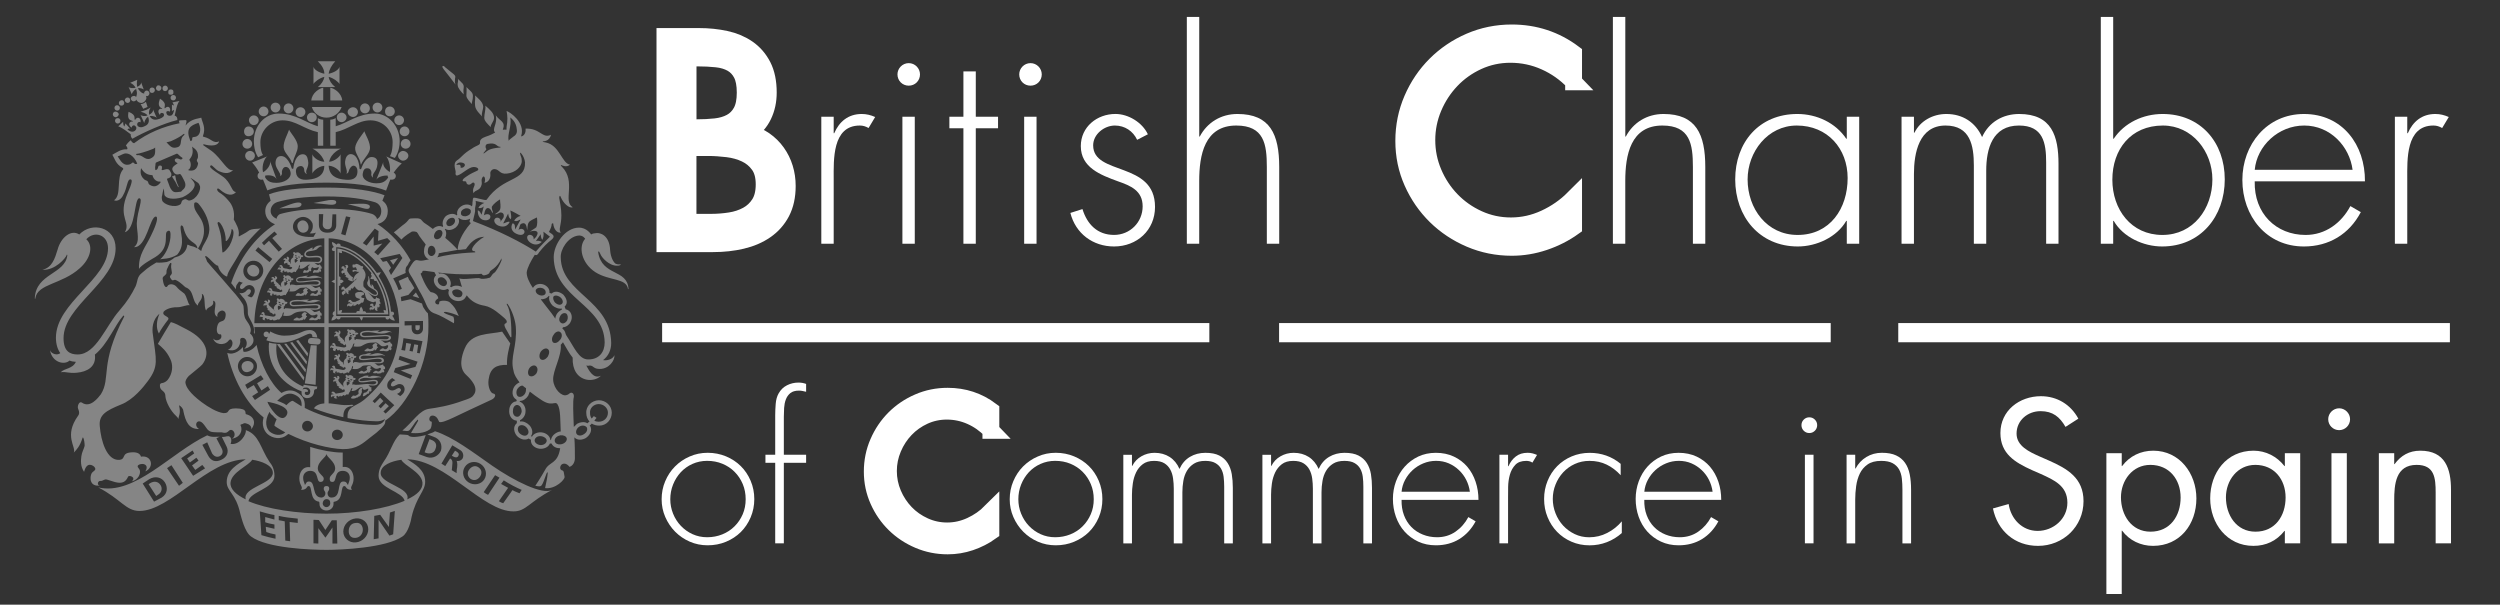 <?xml version="1.0" encoding="utf-8"?>
<!-- Generator: Adobe Illustrator 25.0.0, SVG Export Plug-In . SVG Version: 6.00 Build 0)  -->
<svg version="1.1" id="Capa_1" xmlns="http://www.w3.org/2000/svg" xmlns:xlink="http://www.w3.org/1999/xlink" x="0px" y="0px"
	 viewBox="0 0 967.45 233.99" style="enable-background:new 0 0 967.45 233.99;" xml:space="preserve">
<rect x="0" y="0" width="967.45" height="233.99" fill="#333333" stroke="none"/>
<style type="text/css">
	.st0{fill:#FFFFFF;}
	.st1{fill:#FFFFFF;stroke:#FFFFFF;stroke-width:6.519;stroke-miterlimit:10;}
	.st2{opacity:0.4;fill-rule:evenodd;clip-rule:evenodd;fill:#FFFFFF;}
</style>
<g>
	<g>
		<rect x="494.98" y="125.02" class="st0" width="213.47" height="7.43"/>
		<rect x="256.23" y="125.02" class="st0" width="211.76" height="7.43"/>
		<rect x="734.59" y="125.02" class="st0" width="213.47" height="7.43"/>
		<g>
			<path class="st1" d="M257.31,14.12h13.2c3.62,0,7.05,0.36,10.31,1.06c3.26,0.71,6.12,1.92,8.56,3.62c2.45,1.7,4.37,3.93,5.8,6.7
				c1.42,2.77,2.13,6.21,2.13,10.32c0,3.26-0.64,6.22-1.92,8.88c-1.27,2.66-3.26,4.91-5.95,6.76c2.41,0.57,4.55,1.5,6.43,2.81
				c1.88,1.31,3.48,2.89,4.79,4.73c1.31,1.84,2.31,3.86,2.98,6.06c0.68,2.2,1.01,4.5,1.01,6.91c0,3.97-0.75,7.38-2.23,10.21
				c-1.49,2.84-3.55,5.15-6.17,6.96c-2.62,1.81-5.68,3.12-9.15,3.93c-3.48,0.82-7.2,1.23-11.17,1.23h-18.62V14.12z M266.25,49.43
				h3.4c2.56,0,4.96-0.12,7.24-0.37c2.26-0.25,4.25-0.83,5.96-1.75c1.7-0.92,3.05-2.28,4.04-4.09c0.99-1.81,1.49-4.27,1.49-7.39
				c0-3.05-0.46-5.46-1.38-7.24c-0.92-1.77-2.2-3.12-3.82-4.04c-1.64-0.92-3.58-1.51-5.85-1.75c-2.27-0.25-4.79-0.37-7.55-0.37
				h-3.51V49.43z M266.25,86.02h8.94c2.48,0,4.94-0.2,7.39-0.58c2.44-0.38,4.64-1.12,6.59-2.18c1.95-1.06,3.53-2.56,4.74-4.47
				c1.2-1.92,1.8-4.4,1.8-7.44c0-3.12-0.67-5.62-2.02-7.5c-1.35-1.88-3.07-3.31-5.16-4.3c-2.08-0.99-4.43-1.65-7.02-1.97
				c-2.6-0.32-5.09-0.48-7.5-0.48h-7.76V86.02z"/>
			<path class="st0" d="M322.62,51.55h0.21c1.91-4.46,5.42-7.44,10.63-7.44c1.92,0,3.51,0.43,5.21,1.17l-2.55,4.26
				c-1.17-0.64-2.12-0.96-3.4-0.96c-10.74,0-10.1,13.4-10.1,20.64v25.1h-4.79V45.17h4.79V51.55z"/>
			<path class="st0" d="M356.02,28.79c0,2.45-1.91,4.36-4.36,4.36c-2.44,0-4.36-1.91-4.36-4.36c0-2.34,1.92-4.36,4.36-4.36
				C354.1,24.43,356.02,26.45,356.02,28.79z M354,94.32h-4.79V45.17H354V94.32z"/>
			<path class="st0" d="M377.61,94.32h-4.79V49.64h-5.43v-4.46h5.43V27.62h4.79v17.55h8.61v4.46h-8.61V94.32z"/>
			<path class="st0" d="M403.14,28.79c0,2.45-1.91,4.36-4.36,4.36c-2.45,0-4.36-1.91-4.36-4.36c0-2.34,1.91-4.36,4.36-4.36
				C401.23,24.43,403.14,26.45,403.14,28.79z M401.12,94.32h-4.79V45.17h4.79V94.32z"/>
			<path class="st0" d="M440.05,54.11c-1.6-3.4-4.79-5.53-8.61-5.53c-4.15,0-8.41,3.4-8.41,7.66c0,11.81,23.94,6.06,23.94,23.83
				c0,9.04-7.02,15.31-15.85,15.31c-8.19,0-14.89-5-16.91-12.98l4.68-1.49c1.81,5.85,5.75,10,12.23,10c6.17,0,11.06-4.9,11.06-11.07
				c0-6.06-4.68-7.98-9.57-9.68c-6.7-2.45-14.36-5.32-14.36-13.62c0-7.44,6.27-12.44,13.4-12.44c5,0,10.42,3.3,12.55,7.87
				L440.05,54.11z"/>
			<path class="st0" d="M464.08,6.56v46.27h0.21c2.87-5.42,8.18-8.72,14.57-8.72c12.66,0,16.17,7.87,16.17,20.53v29.68h-4.79V64.64
				c0-8.83-1.07-16.06-11.82-16.06c-12.33,0-14.35,11.49-14.35,21.49v24.26h-4.79V6.56H464.08z"/>
			<path class="st1" d="M608.96,31.67c-3.19-3.33-6.89-5.94-11.11-7.82c-4.22-1.88-8.67-2.82-13.35-2.82
				c-4.47,0-8.67,0.91-12.61,2.71c-3.93,1.81-7.36,4.24-10.26,7.29c-2.91,3.05-5.22,6.57-6.92,10.58c-1.69,4-2.55,8.21-2.55,12.61
				c0,4.4,0.85,8.6,2.55,12.6c1.7,4.01,4.03,7.54,6.97,10.59c2.95,3.05,6.39,5.48,10.37,7.29c3.97,1.81,8.19,2.71,12.65,2.71
				c4.55,0,8.92-0.97,13.14-2.92c4.22-1.95,7.92-4.52,11.11-7.71v11.06c-3.47,2.48-7.27,4.41-11.38,5.79
				c-4.11,1.38-8.29,2.08-12.55,2.08c-5.67,0-11.04-1.08-16.11-3.24c-5.07-2.17-9.5-5.11-13.29-8.83c-3.8-3.73-6.82-8.09-9.05-13.09
				c-2.23-5-3.34-10.33-3.34-16c0-5.75,1.1-11.15,3.3-16.23c2.19-5.07,5.19-9.5,8.98-13.29c3.79-3.79,8.23-6.79,13.29-8.99
				c5.07-2.19,10.48-3.3,16.22-3.3c8.94,0,16.92,2.63,23.93,7.88V31.67z"/>
			<path class="st0" d="M628.96,6.56v46.27h0.21c2.87-5.42,8.19-8.72,14.57-8.72c12.66,0,16.17,7.87,16.17,20.53v29.68h-4.79V64.64
				c0-8.83-1.07-16.06-11.81-16.06c-12.34,0-14.36,11.49-14.36,21.49v24.26h-4.79V6.56H628.96z"/>
			<path class="st0" d="M719.47,94.32h-4.8v-8.84h-0.21c-3.62,6.28-11.49,9.9-18.72,9.9c-14.89,0-24.25-11.6-24.25-25.95
				c0-14.36,9.26-25.32,24.04-25.32c7.55,0,14.79,3.41,18.93,9.57h0.21v-8.51h4.8V94.32z M676.29,69.43
				c0,11.27,7.44,21.49,19.35,21.49c12.55,0,19.36-10.22,19.36-22.02c0-11.38-7.77-20.32-19.68-20.32
				C684.05,48.58,676.29,58.79,676.29,69.43z"/>
			<path class="st0" d="M740.65,51.35h0.21c2.23-4.58,7.13-7.24,12.34-7.24c6.28,0,11.28,3.19,13.83,8.93
				c2.66-5.85,8.09-8.93,14.36-8.93c12.65,0,15.21,8.62,15.21,19.35v30.86h-4.78V62.83c0-7.55-1.17-14.25-10.53-14.25
				c-10.21,0-12.66,8.93-12.66,17.45v28.29h-4.79V64c0-7.65-1.38-15.42-10.95-15.42c-10.32,0-12.23,10.74-12.23,18.72v27.02h-4.8
				V45.17h4.8V51.35z"/>
			<path class="st0" d="M812.97,6.56h4.79v47.12h0.21c4.14-6.17,11.37-9.57,18.92-9.57c14.68,0,24.05,10.96,24.05,25.32
				c0,14.35-9.36,25.95-24.26,25.95c-7.23,0-15.1-3.62-18.71-9.9h-0.21v8.84h-4.79V6.56z M856.15,69.43
				c0-10.74-7.75-20.85-19.14-20.85c-12.44,0-19.57,9.25-19.57,20.96c0,11.48,7.23,21.38,19.36,21.38
				C848.81,90.92,856.15,80.7,856.15,69.43z"/>
			<path class="st0" d="M872.53,70.17c-0.32,12.44,8.3,20.75,19.68,20.75c7.66,0,13.83-4.57,17.34-11.17l4.04,2.34
				c-4.46,8.51-12.34,13.29-22.02,13.29c-14.57,0-23.82-11.8-23.82-25.74c0-13.72,9.47-25.53,23.82-25.53
				c14.9,0,23.72,11.91,23.62,26.06H872.53z M910.4,65.7c-1.17-9.04-8.61-17.12-18.72-17.12c-10,0-18.29,7.87-19.14,17.12H910.4z"/>
			<path class="st0" d="M931.57,51.55h0.21c1.92-4.46,5.43-7.44,10.64-7.44c1.92,0,3.51,0.43,5.21,1.17l-2.56,4.26
				c-1.17-0.64-2.13-0.96-3.4-0.96c-10.74,0-10.11,13.4-10.11,20.64v25.1h-4.79V45.17h4.79V51.55z"/>
		</g>
		<g>
			<path class="st0" d="M273.86,175.22c2.52,0,4.89,0.47,7.09,1.38c2.2,0.92,4.11,2.17,5.71,3.76c1.61,1.58,2.88,3.48,3.82,5.68
				c0.94,2.21,1.42,4.57,1.42,7.1c0,2.52-0.48,4.89-1.42,7.09c-0.94,2.2-2.22,4.09-3.82,5.68c-1.61,1.58-3.51,2.83-5.71,3.74
				c-2.2,0.92-4.57,1.37-7.09,1.37c-2.47,0-4.79-0.47-6.94-1.41c-2.16-0.94-4.04-2.23-5.65-3.85c-1.61-1.64-2.88-3.53-3.82-5.68
				c-0.94-2.16-1.41-4.45-1.41-6.87c0-2.47,0.45-4.8,1.38-6.97c0.91-2.18,2.17-4.09,3.79-5.72c1.61-1.63,3.5-2.92,5.67-3.86
				C269.06,175.69,271.38,175.22,273.86,175.22z M273.64,178.34c-2.03,0-3.92,0.4-5.69,1.19c-1.75,0.79-3.26,1.87-4.52,3.23
				c-1.26,1.37-2.25,2.95-2.97,4.76c-0.72,1.8-1.07,3.7-1.07,5.67c0,1.94,0.36,3.79,1.07,5.57c0.72,1.79,1.72,3.36,3.01,4.72
				c1.29,1.36,2.8,2.44,4.53,3.23c1.74,0.79,3.62,1.19,5.65,1.19c2.08,0,4.04-0.37,5.86-1.11c1.83-0.74,3.42-1.78,4.75-3.12
				c1.34-1.33,2.39-2.89,3.16-4.67c0.76-1.78,1.14-3.71,1.14-5.8c0-2.13-0.38-4.09-1.14-5.9c-0.77-1.81-1.82-3.38-3.16-4.72
				c-1.33-1.34-2.9-2.37-4.71-3.12C277.73,178.71,275.76,178.34,273.64,178.34z"/>
			<path class="st0" d="M303.34,210.27h-3.35v-31.18h-3.78v-3.12h3.78V160.6c0-1.29,0.07-2.72,0.19-4.31
				c0.12-1.58,0.51-2.95,1.15-4.08c0.79-1.39,1.86-2.43,3.23-3.12c1.36-0.69,2.83-1.04,4.42-1.04c1.08,0,2.08,0.18,2.97,0.52v3.04
				c-0.45-0.1-0.9-0.2-1.35-0.3c-0.44-0.1-0.92-0.15-1.41-0.15c-1.44,0-2.54,0.32-3.34,0.96c-0.79,0.65-1.37,1.47-1.74,2.46
				c-0.38,0.99-0.59,2.07-0.67,3.26c-0.07,1.19-0.11,2.33-0.11,3.42v14.71h8.62v3.12h-8.62V210.27z"/>
			<path class="st1" d="M383.46,166.54c-2.23-2.33-4.81-4.15-7.76-5.46c-2.94-1.31-6.05-1.97-9.32-1.97c-3.12,0-6.05,0.64-8.8,1.89
				c-2.74,1.26-5.14,2.96-7.17,5.09c-2.03,2.13-3.64,4.59-4.82,7.39c-1.19,2.8-1.79,5.72-1.79,8.8c0,3.07,0.6,6.01,1.79,8.81
				c1.19,2.79,2.81,5.25,4.86,7.39c2.04,2.13,4.47,3.82,7.24,5.08c2.77,1.26,5.72,1.9,8.84,1.9c3.16,0,6.22-0.68,9.16-2.04
				c2.95-1.36,5.53-3.16,7.76-5.39v7.73c-2.42,1.73-5.07,3.07-7.94,4.05c-2.87,0.97-5.79,1.44-8.77,1.44
				c-3.96,0-7.71-0.75-11.25-2.26c-3.54-1.51-6.63-3.56-9.28-6.16c-2.65-2.6-4.75-5.64-6.31-9.13c-1.56-3.5-2.35-7.22-2.35-11.18
				c0-4.02,0.77-7.79,2.31-11.32c1.53-3.54,3.63-6.64,6.27-9.29c2.66-2.65,5.74-4.74,9.29-6.27c3.53-1.54,7.31-2.3,11.32-2.3
				c6.24,0,11.81,1.83,16.71,5.49V166.54z"/>
			<path class="st0" d="M408.56,175.22c2.52,0,4.89,0.47,7.09,1.38c2.2,0.92,4.11,2.17,5.72,3.76c1.61,1.58,2.88,3.48,3.82,5.68
				c0.94,2.21,1.41,4.57,1.41,7.1c0,2.52-0.47,4.89-1.41,7.09c-0.94,2.2-2.22,4.09-3.82,5.68c-1.61,1.58-3.52,2.83-5.72,3.74
				c-2.2,0.92-4.57,1.37-7.09,1.37c-2.47,0-4.79-0.47-6.94-1.41c-2.16-0.94-4.04-2.23-5.65-3.85c-1.61-1.64-2.88-3.53-3.82-5.68
				c-0.94-2.16-1.41-4.45-1.41-6.87c0-2.47,0.46-4.8,1.38-6.97c0.92-2.18,2.17-4.09,3.78-5.72c1.62-1.63,3.51-2.92,5.69-3.86
				C403.75,175.69,406.08,175.22,408.56,175.22z M408.33,178.34c-2.03,0-3.92,0.4-5.68,1.19c-1.76,0.79-3.27,1.87-4.53,3.23
				c-1.26,1.37-2.25,2.95-2.97,4.76c-0.72,1.8-1.07,3.7-1.07,5.67c0,1.94,0.35,3.79,1.07,5.57c0.72,1.79,1.72,3.36,3.01,4.72
				c1.29,1.36,2.79,2.44,4.53,3.23c1.73,0.79,3.61,1.19,5.64,1.19c2.08,0,4.03-0.37,5.87-1.11c1.83-0.74,3.42-1.78,4.75-3.12
				c1.34-1.33,2.39-2.89,3.16-4.67c0.77-1.78,1.15-3.71,1.15-5.8c0-2.13-0.38-4.09-1.15-5.9c-0.77-1.81-1.82-3.38-3.16-4.72
				c-1.33-1.34-2.91-2.37-4.71-3.12C412.43,178.71,410.46,178.34,408.33,178.34z"/>
			<path class="st0" d="M438.03,180.28h0.15c0.8-1.59,1.97-2.83,3.53-3.71c1.56-0.89,3.26-1.34,5.08-1.34c2.23,0,4.17,0.54,5.83,1.6
				c1.65,1.06,2.94,2.61,3.82,4.64c0.94-2.08,2.29-3.63,4.04-4.67c1.76-1.05,3.75-1.57,5.98-1.57c2.23,0,4.02,0.35,5.38,1.05
				c1.36,0.7,2.44,1.66,3.23,2.9c0.79,1.24,1.32,2.67,1.6,4.3c0.27,1.63,0.41,3.39,0.41,5.27v21.53h-3.34v-21.98
				c0-1.33-0.08-2.6-0.22-3.79c-0.15-1.19-0.48-2.24-1-3.16c-0.52-0.91-1.26-1.64-2.23-2.18c-0.96-0.55-2.26-0.82-3.9-0.82
				c-1.78,0-3.24,0.36-4.37,1.08c-1.14,0.72-2.05,1.65-2.71,2.78c-0.67,1.14-1.13,2.44-1.38,3.9c-0.25,1.46-0.37,2.93-0.37,4.42
				v19.75h-3.33v-21.16c0-1.34-0.09-2.65-0.27-3.94c-0.17-1.29-0.52-2.44-1.07-3.45c-0.54-1.02-1.31-1.84-2.29-2.45
				c-1-0.62-2.33-0.93-4.01-0.93c-1.78,0-3.23,0.42-4.34,1.26c-1.12,0.85-1.99,1.91-2.6,3.2c-0.62,1.29-1.04,2.7-1.26,4.23
				c-0.23,1.54-0.34,3-0.34,4.39v18.86h-3.34v-34.3h3.34V180.28z"/>
			<path class="st0" d="M491.87,180.28h0.15c0.79-1.59,1.97-2.83,3.52-3.71c1.56-0.89,3.26-1.34,5.09-1.34
				c2.23,0,4.17,0.54,5.83,1.6c1.65,1.06,2.93,2.61,3.83,4.64c0.94-2.08,2.29-3.63,4.05-4.67c1.75-1.05,3.75-1.57,5.97-1.57
				c2.23,0,4.02,0.35,5.39,1.05c1.35,0.7,2.44,1.66,3.23,2.9c0.79,1.24,1.32,2.67,1.6,4.3c0.27,1.63,0.4,3.39,0.4,5.27v21.53h-3.34
				v-21.98c0-1.33-0.07-2.6-0.22-3.79c-0.15-1.19-0.48-2.24-1-3.16c-0.52-0.91-1.26-1.64-2.23-2.18c-0.96-0.55-2.26-0.82-3.89-0.82
				c-1.79,0-3.25,0.36-4.38,1.08c-1.14,0.72-2.04,1.65-2.71,2.78c-0.67,1.14-1.13,2.44-1.38,3.9c-0.26,1.46-0.38,2.93-0.38,4.42
				v19.75h-3.34v-21.16c0-1.34-0.09-2.65-0.26-3.94c-0.17-1.29-0.54-2.44-1.07-3.45c-0.55-1.02-1.32-1.84-2.3-2.45
				c-0.99-0.62-2.33-0.93-4.01-0.93c-1.79,0-3.24,0.42-4.35,1.26c-1.11,0.85-1.98,1.91-2.6,3.2c-0.61,1.29-1.04,2.7-1.26,4.23
				c-0.22,1.54-0.33,3-0.33,4.39v18.86h-3.35v-34.3h3.35V180.28z"/>
			<path class="st0" d="M542.38,193.42c-0.05,2.18,0.26,4.16,0.93,5.94c0.66,1.78,1.62,3.3,2.85,4.57c1.24,1.27,2.72,2.24,4.43,2.93
				c1.7,0.69,3.55,1.04,5.53,1.04c2.68,0,5.05-0.72,7.13-2.15c2.08-1.44,3.73-3.32,4.97-5.65l2.82,1.64
				c-1.59,2.97-3.7,5.25-6.32,6.87c-2.62,1.61-5.64,2.41-9.06,2.41c-2.52,0-4.81-0.48-6.87-1.44c-2.05-0.96-3.82-2.27-5.27-3.9
				c-1.46-1.63-2.57-3.54-3.34-5.72c-0.77-2.18-1.15-4.48-1.15-6.9c0-2.37,0.4-4.64,1.19-6.8c0.79-2.15,1.92-4.05,3.38-5.68
				c1.46-1.63,3.21-2.93,5.23-3.9c2.04-0.96,4.31-1.45,6.83-1.45c2.58,0,4.89,0.49,6.94,1.45c2.06,0.97,3.79,2.28,5.2,3.93
				c1.41,1.66,2.48,3.59,3.23,5.8c0.74,2.2,1.11,4.54,1.11,7.02H542.38z M568.81,190.3c-0.21-1.58-0.66-3.1-1.38-4.53
				c-0.72-1.44-1.65-2.71-2.82-3.82c-1.16-1.11-2.48-1.99-3.97-2.64c-1.49-0.64-3.12-0.97-4.9-0.97c-1.74,0-3.38,0.33-4.94,0.97
				c-1.56,0.64-2.93,1.51-4.12,2.6c-1.19,1.09-2.16,2.35-2.93,3.79c-0.77,1.44-1.22,2.98-1.37,4.6H568.81z"/>
			<path class="st0" d="M583.59,180.42h0.15c0.68-1.58,1.65-2.85,2.86-3.78c1.21-0.95,2.74-1.42,4.56-1.42c0.7,0,1.33,0.08,1.9,0.23
				c0.57,0.14,1.15,0.35,1.74,0.6l-1.78,2.97c-0.4-0.25-0.78-0.42-1.16-0.52c-0.37-0.09-0.77-0.15-1.22-0.15
				c-1.88,0-3.31,0.52-4.27,1.56c-0.97,1.04-1.66,2.3-2.08,3.79c-0.42,1.48-0.64,3.05-0.67,4.71c-0.02,1.66-0.03,3.11-0.03,4.34
				v17.52h-3.35v-34.3h3.35V180.42z"/>
			<path class="st0" d="M627.18,183.91c-1.64-1.78-3.44-3.15-5.42-4.11c-1.97-0.97-4.21-1.45-6.68-1.45c-2.03,0-3.91,0.4-5.65,1.19
				c-1.73,0.79-3.22,1.87-4.5,3.23c-1.26,1.37-2.25,2.93-2.96,4.72c-0.72,1.78-1.07,3.64-1.07,5.57c0,1.93,0.35,3.8,1.07,5.6
				c0.71,1.81,1.7,3.39,2.96,4.76c1.27,1.36,2.75,2.44,4.46,3.26c1.71,0.82,3.58,1.23,5.6,1.23c2.47,0,4.8-0.55,6.98-1.68
				c2.18-1.11,4.06-2.61,5.64-4.48v4.53c-1.73,1.53-3.67,2.71-5.79,3.53c-2.13,0.82-4.36,1.22-6.68,1.22
				c-2.53,0-4.87-0.47-7.02-1.41c-2.16-0.94-4.01-2.21-5.57-3.82c-1.56-1.61-2.78-3.5-3.67-5.68c-0.9-2.17-1.34-4.52-1.34-7.05
				c0-2.48,0.45-4.8,1.34-6.98c0.89-2.18,2.12-4.07,3.71-5.69c1.58-1.6,3.45-2.86,5.61-3.78c2.15-0.91,4.49-1.38,7.01-1.38
				c2.23,0,4.35,0.35,6.35,1.05c2,0.7,3.87,1.76,5.61,3.2V183.91z"/>
			<path class="st0" d="M636.31,193.42c-0.06,2.18,0.25,4.16,0.92,5.94c0.67,1.78,1.62,3.3,2.86,4.57c1.24,1.27,2.71,2.24,4.42,2.93
				c1.71,0.69,3.55,1.04,5.53,1.04c2.67,0,5.06-0.72,7.13-2.15c2.08-1.44,3.74-3.32,4.98-5.65l2.83,1.64
				c-1.59,2.97-3.7,5.25-6.32,6.87c-2.63,1.61-5.65,2.41-9.06,2.41c-2.52,0-4.81-0.48-6.87-1.44c-2.05-0.96-3.81-2.27-5.28-3.9
				c-1.44-1.63-2.56-3.54-3.33-5.72c-0.76-2.18-1.15-4.48-1.15-6.9c0-2.37,0.4-4.64,1.19-6.8c0.79-2.15,1.91-4.05,3.37-5.68
				c1.46-1.63,3.21-2.93,5.24-3.9c2.03-0.96,4.3-1.45,6.83-1.45c2.57,0,4.89,0.49,6.95,1.45c2.05,0.97,3.78,2.28,5.19,3.93
				c1.41,1.66,2.49,3.59,3.24,5.8c0.74,2.2,1.1,4.54,1.1,7.02H636.31z M662.74,190.3c-0.2-1.58-0.66-3.1-1.37-4.53
				c-0.72-1.44-1.65-2.71-2.82-3.82c-1.16-1.11-2.49-1.99-3.98-2.64c-1.48-0.64-3.12-0.97-4.9-0.97c-1.73,0-3.38,0.33-4.93,0.97
				c-1.56,0.64-2.93,1.51-4.12,2.6c-1.19,1.09-2.17,2.35-2.93,3.79c-0.77,1.44-1.22,2.98-1.37,4.6H662.74z"/>
			<path class="st0" d="M700.17,161.49c0.84,0,1.56,0.3,2.15,0.89c0.59,0.6,0.89,1.31,0.89,2.15c0,0.84-0.3,1.56-0.89,2.16
				c-0.6,0.59-1.31,0.89-2.15,0.89c-0.84,0-1.56-0.3-2.16-0.89c-0.59-0.6-0.88-1.32-0.88-2.16c0-0.84,0.29-1.56,0.88-2.15
				C698.6,161.79,699.33,161.49,700.17,161.49z M701.8,210.27h-3.34v-34.3h3.34V210.27z"/>
			<path class="st0" d="M717.92,181.31h0.15c0.99-1.88,2.37-3.36,4.16-4.45c1.78-1.09,3.79-1.64,6.02-1.64
				c2.22,0,4.06,0.34,5.49,1.01c1.44,0.67,2.59,1.62,3.46,2.86c0.87,1.23,1.48,2.74,1.83,4.5c0.35,1.75,0.52,3.75,0.52,5.98v20.71
				h-3.35v-20.71c0-1.54-0.07-2.98-0.22-4.34c-0.15-1.37-0.51-2.55-1.07-3.57c-0.58-1.01-1.4-1.81-2.49-2.41
				c-1.1-0.6-2.57-0.9-4.46-0.9c-2.18,0-3.93,0.46-5.24,1.38c-1.31,0.92-2.31,2.09-3.01,3.53c-0.69,1.43-1.16,3.04-1.41,4.82
				c-0.25,1.79-0.37,3.54-0.37,5.27v16.93h-3.34v-34.3h3.34V181.31z"/>
			<path class="st0" d="M799.31,165.2c-2.23-3.86-4.9-6.09-9.65-6.09c-4.98,0-9.29,3.57-9.29,8.69c0,4.83,4.98,7.06,8.76,8.77
				l3.71,1.63c7.27,3.2,13.44,6.83,13.44,15.74c0,9.81-7.88,17.3-17.6,17.3c-8.99,0-15.67-5.79-17.45-14.48l6.08-1.71
				c0.83,5.72,5.21,10.4,11.22,10.4c6.02,0,11.51-4.61,11.51-10.92c0-6.53-5.12-8.76-10.32-11.13l-3.42-1.49
				c-6.53-2.97-12.18-6.32-12.18-14.33c0-8.69,7.35-14.26,15.68-14.26c6.23,0,11.51,3.2,14.48,8.69L799.31,165.2z"/>
			<path class="st0" d="M821.07,180.35h0.15c2.9-3.87,7.21-5.94,12.03-5.94c10.25,0,16.71,8.84,16.71,18.49
				c0,9.95-6.31,18.34-16.78,18.34c-4.75,0-9.14-2.08-11.96-5.87h-0.15v24.5h-5.94v-54.5h5.94V180.35z M820.77,192.45
				c0,6.83,4.01,13.3,11.43,13.3c7.65,0,11.66-6.16,11.66-13.22c0-6.98-4.38-12.63-11.73-12.63
				C825.23,179.9,820.77,185.92,820.77,192.45z"/>
			<path class="st0" d="M890.13,210.27h-5.94v-4.82h-0.15c-3.05,3.86-7.13,5.79-12.03,5.79c-10.25,0-16.71-8.69-16.71-18.34
				c0-9.95,6.31-18.49,16.78-18.49c4.75,0,9.06,2.23,11.96,5.94h0.15v-4.98h5.94V210.27z M861.39,192.45
				c0,6.83,4.01,13.3,11.44,13.3c7.64,0,11.65-6.16,11.65-13.22c0-6.98-4.38-12.63-11.73-12.63
				C865.84,179.9,861.39,185.92,861.39,192.45z"/>
			<path class="st0" d="M909.43,162.23c0,2.38-1.93,4.23-4.23,4.23c-2.31,0-4.23-1.85-4.23-4.23c0-2.3,1.92-4.23,4.23-4.23
				C907.5,158,909.43,159.93,909.43,162.23z M908.17,210.27h-5.94v-34.9h5.94V210.27z"/>
			<path class="st0" d="M926.51,179.6h0.15c2.45-3.34,5.65-5.19,9.95-5.19c9.65,0,11.88,6.98,11.88,15.15v20.71h-5.94V190.6
				c0-5.64-0.45-10.7-7.35-10.7c-8.17,0-8.69,7.58-8.69,13.82v16.56h-5.94v-34.9h5.94V179.6z"/>
		</g>
	</g>
	<path class="st2" d="M95.09,193.25c-1.26-4.64,10.49-5.97,10.49-10.26c0-2.98-4.42-4.55-7.99-5.08c-1.25,2.28-7.97,4.73-8.38,8.85
		C89,189.23,91.31,191.42,95.09,193.25L95.09,193.25z M38.01,188.61L38.01,188.61c14.05,3.32,28.12-13.49,42.17-20.15
		c1.89,0.97,3.56,0.44,4.83,0.53l-1.26,0.62l2.1,4.03c0.64,1.31,0.21,2.36-0.83,2.9c-1.05,0.5-2.1,0.16-2.94-1.06l-1.89-4.31
		l-1.89,0.98l2.31,4.28c1.04,1.84,2.73,2.63,5.04,1.49c2.3-1.05,2.94-3.07,2.09-4.99l-1.89-3.85c1.27,0.08,1.48-0.28,2.53-0.28
		c1.05,0.09,1.47,1.58,0.84,2.98c3.57,0.62,6.3-3.85,5.88-5.33c5.23,1.74,5.65,7,9.22,12.34c0.85,1.06,1.89,2.64,1.89,5.34
		c0,5-9.45,6.05-10.07,9.82c7.14,3.06,18.88,4.83,30.22,4.83c11.33,0,23.07-1.94,30.22-4.99c-0.85-3.61-10.08-4.74-10.08-9.66
		c0-2.71,1.26-4.28,1.89-5.34c2.94-4.11,3.57-8.14,6.29-10.68c0.42,0.08,3.15,0.08,3.36,0.35c0.64,1.05,3.99,0.62,6.72-0.09
		l-2.73,7.36l3.14,1.14c2.31,0.8,4.62-0.52,5.46-2.45c0.62-2.27-0.21-4.56-2.94-5.44l-2.31-0.87c1.47-0.44,2.72-0.96,2.94-1.24
		c7.12,2.29,14.69,8.16,22.25,13.42c8.39,5.79,19.29,11.31,23.07,9.3c-8.82,4.63-10.07,8.31-14.91,8.31
		c-11.95,0.09-26.43-19.98-41.13-20.16c2.73,1.77,6.93,3.96,6.93,8.69c0,3.68-3.36,5.59-5.24,13.57c-0.21,1.33-1.26,6.14-3.58,7.63
		c-6.29,4.38-23.5,5.16-29.37,5.16c-5.88,0-23.08-0.59-29.17-5.16c-2.51-1.74-3.79-7.54-4.19-8.84c-1.68-7.89-5.25-8.6-5.25-12.27
		c0-4.72,4.42-7,7.36-8.77c-14.7,0.18-29.18,19.99-41.14,19.99C48.7,197.72,46.81,193.16,38.01,188.61L38.01,188.61z M157.6,193.25
		L157.6,193.25c3.99-1.83,6.09-4.02,5.89-6.48c-0.43-4.12-7.14-6.57-8.19-8.85c-3.79,0.53-7.98,2.1-7.98,5.08
		C147.11,187.28,159.08,188.61,157.6,193.25L157.6,193.25z M78.29,179.93L78.29,179.93l-2.72,1.92l-1.26-1.74l2.52-1.85l-0.83-1.13
		l-2.53,1.84l-1.04-1.57l2.72-1.93l-0.62-1.14l-4.41,2.97l4.62,6.83l4.62-2.88L78.29,179.93L78.29,179.93z M70.74,186.85
		L70.74,186.85l-4.4-6.83l-1.69,1.14l4.63,6.83L70.74,186.85L70.74,186.85z M63.82,186.68L63.82,186.68
		c-1.26-2.01-3.78-2.63-6.09-1.23l-2.51,1.67l4.4,7.01l2.94-1.57C65.07,190.97,64.86,188.34,63.82,186.68L63.82,186.68z
		 M198.32,189.66L198.32,189.66c0.84,0.52,1.89,0.88,2.72,1.22l0.84-1.3c-2.1-0.89-4.62-2.2-6.93-3.69l-1.04,1.39
		c1.04,0.53,1.87,1.06,2.72,1.5l-3.57,5.17c0.63,0.44,1.06,0.61,1.67,0.79L198.32,189.66L198.32,189.66z M188.88,191.5L188.88,191.5
		l4.41-6.65l-1.7-0.97l-4.4,6.56C187.19,190.44,188.04,191.15,188.88,191.5L188.88,191.5z M179.86,180.73L179.86,180.73
		c-1.25,1.92-0.63,4.64,1.47,5.95c2.08,1.31,4.83,0.79,6.08-1.15c1.27-2,0.64-4.63-1.47-6.02
		C183.84,178.18,181.11,178.7,179.86,180.73L179.86,180.73z M176.7,183.09L176.7,183.09c0,0,0-1.41,0.21-2.28
		c0.22-1.65-0.21-2.45-0.21-2.45s1.48,0.35,2.32-0.96c0.63-1.32,0-2.63-0.84-3.17l-3.15-1.91l-4.2,7.09l1.47,0.95l1.88-2.96
		l0.21,0.16c0.63,0.35,0.83,1.14,0.63,2.37c0,0.88-0.2,1.85-0.2,2.02L176.7,183.09L176.7,183.09z M152.15,206.75L152.15,206.75
		l0.64-9.03l-1.89,0.62l-0.41,5.6l-3.37-4.73l-2.29,0.43l-0.21,9.03l1.88-0.34v-7.18c0,0,3.36,4.9,4.19,6.12
		C151.32,207.1,152.15,206.75,152.15,206.75L152.15,206.75z M132.85,205.7L132.85,205.7c0,2.55,2.31,4.47,4.83,4.2
		c2.73-0.25,4.83-2.54,4.83-5.07c0-2.54-2.09-4.47-4.83-4.21C134.95,200.87,132.85,203.15,132.85,205.7L132.85,205.7z
		 M121.31,201.14L121.31,201.14v9.11l1.88,0.09v-5.96l2.73,3.68c0,0.09,2.73-3.94,2.73-3.94v6.22h1.88l-0.21-9.02h-1.9l-2.51,3.77
		l-2.53-3.86L121.31,201.14L121.31,201.14z M112.08,202L112.08,202c1.04,0.09,2.09,0.28,3.14,0.37v-1.67
		c-2.72-0.26-5.04-0.53-7.35-1.06v1.67c0.85,0.17,1.69,0.26,2.32,0.44l0.21,7.45l1.88,0.25L112.08,202L112.08,202z M106.62,206.83
		L106.62,206.83c-1.47-0.26-2.73-0.61-3.57-0.95l-0.21-2.03c1.05,0.27,2.1,0.52,3.36,0.78v-1.66c-1.47-0.26-2.72-0.53-3.57-0.88
		v-2.01c0.21,0.09,1.46,0.35,3.57,0.97v-1.75c-1.89-0.28-3.78-0.88-5.67-1.41l0.63,9.2c2.31,0.7,3.14,0.87,5.46,1.39V206.83
		L106.62,206.83z M61.09,191.5L61.09,191.5c1.46-0.87,1.88-2.45,1.04-3.77c-0.84-1.31-2.3-1.76-3.99-0.78l-0.63,0.44l2.94,4.55
		L61.09,191.5L61.09,191.5z M181.53,181.78L181.53,181.78c-0.85,1.13-0.64,2.71,0.64,3.58c1.47,0.87,2.72,0.27,3.57-0.87
		c0.83-1.24,0.83-2.71-0.63-3.68C183.84,179.93,182.37,180.55,181.53,181.78L181.53,181.78z M175.44,176.68L175.44,176.68
		c0.64,0.35,1.47,0.53,1.89-0.16c0.43-0.7,0.22-1.24-0.63-1.76l-0.61-0.35l-1.25,1.93L175.44,176.68L175.44,176.68z M134.95,205.51
		L134.95,205.51c0,1.59,0.84,2.82,2.73,2.63c1.68-0.18,2.73-1.57,2.73-3.16c0-1.57-1.06-2.89-2.73-2.61
		C135.79,202.45,134.95,203.94,134.95,205.51L134.95,205.51z M140.19,150.5L140.19,150.5c-0.2,0.18-0.2,0.52-0.2,0.78
		c0.2,0.45,0,0.45-0.21,1.14c-0.21,0.87-0.84,1.13-0.84,0.96c0-0.08,0-0.25-0.2,0.18c-0.22,0.19-0.43,0.35-0.63,0.28
		c-0.21,0-0.42,0.34-1.26,0.42c-0.43,0-0.64,0-1.05-0.16c0.2-0.88,0.41-0.26,0.63-0.88c0-0.18,0.63-0.18,0.84-0.08
		c0,0.08,0.42,0.08,0.84-0.28c0.83-0.52,0.63-0.33,0.63-0.95c-0.22-0.53,0.2-0.97,0.2-1.14c0.21-0.18,0.42-0.43,0.64-0.61
		c0.21-0.18,0.42-0.09,0.62-0.09C140.19,150.24,140.19,150.4,140.19,150.5L140.19,150.5z M134.32,149.19L134.32,149.19
		c0.43-0.1,1.27-1.06,1.05-1.06c0-0.1-0.42-0.18-0.21-0.44c0-0.28,0.43-0.09,0.43,0c0.2-0.28-0.22-0.36-0.43-0.53
		c-0.21-0.09-0.63-0.18-0.63,0.08c0,0,0.41,0.09,0.41,0.35c-0.2,0.35-0.41,0.17-0.63,0.09C134.1,147.52,134.1,148.84,134.32,149.19
		L134.32,149.19z M135.59,146.72L135.59,146.72c0,0,0,0,0.2,0c0,0,0.41,0.17,0.63,0.17c-0.21,0.1-0.21,0.45-0.63,0.28
		C135.59,147.08,135.59,146.89,135.59,146.72L135.59,146.72z M135.16,146.54L135.16,146.54v-0.08c-0.21-0.08-0.63-0.17-0.63-0.35
		c0,0.26-0.21,0.53,0.21,0.61C134.95,146.81,134.95,146.72,135.16,146.54L135.16,146.54z M134.1,152.6L134.1,152.6
		c0.21-0.08,0.43,0.17,0.64,0.08c0.2-0.08,0.2-0.08,0.2-0.35c0,0,0,0,0.21-0.43c0.21-0.37,0.43-0.37,0.43-0.62
		c0.2-0.35,0.2-0.95,0.61-1.13h0.21c-0.21,0.18,0,0.43-0.21,0.53c0,0.34-0.21,0.51-0.21,0.6c0.42,0.09,0.85,0,1.47-0.17
		c0.64-0.35,0.64-0.43,1.47-0.96c0.21-0.26,0.64-0.26,1.25-0.36c0,0.27,0.43,1.06,0.63,1.06c0.64,0,0.85-0.17,1.48-0.44
		c0.41-0.25,0.41,0.61-0.43,1.24c-0.41,0.53-0.41,0-0.84,0.35c-0.42,0.18-0.42,0.35-0.42,0.53c0,0.33-0.43,0.33,0,0.86
		c0.21-0.08,0.63-0.17,1.26-0.7c0-0.08,0.21-0.08,0.21-0.16c0.42-0.53,0.62,0.25,0.83-0.7c0-0.28,0-0.28,0.21-0.45
		c0.21-0.18,0.21,0.62,0.64-0.18c0.2-0.43-0.21-0.51,0-1.04c0.2-0.44-0.43-0.18-0.43-0.36c-0.21-0.43-0.63-0.25-0.63-0.7
		c0,0,1.06,0.1,1.68,0.1c1.06,0,1.89-0.35,1.89-1.24c0-1.22-1.67-1.06-3.36-0.78c-1.46,0.17-3.78,0.6-3.78,0
		c0-0.53,1.47-0.97,2.1-0.97c1.26,0,1.68,0.18,2.53,0.18c1.45,0,2.3-0.35,2.72-0.35c0.63,0,1.05,0.08,1.05,0
		c0-0.27-1.89-0.63-2.93-0.63c-1.47,0-0.43,0.36-1.9,0.36c-0.62,0,0-0.36,0-0.36c0-0.07-0.62-0.07-0.84-0.07
		c-1.05,0-1.26,0.43-1.88,0.6c-0.21,0.1-1.26,0.44-1.26,1.14c0,1.06,1.26,0.96,2.94,0.8c1.67-0.27,3.98-0.7,3.98,0.08
		c0,0.45-0.64,0.79-1.26,0.79c-1.25,0-1.47-0.18-2.09-0.18c-1.05,0-2.94,0.35-4.62,0.35c-0.21,0-0.63-0.17-0.84-0.17
		c-0.21,0-0.21,0.17-0.21,0.17c-0.21,0-0.21,0-0.21,0c0-0.52,0-0.96,0-0.96s0.21-0.08,0.43-0.35c0-0.26,0-0.43,0-0.62
		c0.42,0.26,0.84-0.18,0.84-0.45c0-0.25-0.84-0.43-1.05-0.25c0-0.17,0.21-0.26,0.21-0.35c0,0-0.43-0.53-0.85-0.7
		c-0.4-0.17-1.04,0-1.04,0c-0.2,0,0,0.17-0.2,0.45c0-0.35-0.64-0.8-0.86-0.62c-0.2,0.28-0.2,0.79,0.21,0.88
		c-0.21,0.18-0.21,0.26-0.42,0.44c0,0.35,0.2,0.61,0.2,0.61s-1.25,0.88-1.04,1.85c0,0.24,0.21,0.78,0,0.78
		c-0.21-0.08-0.21-0.71-0.42-0.71c-0.42-0.17-0.62-0.52-0.62-0.61c-0.21-0.17-0.85-0.7-0.85-1.31c0-0.26,0.42-0.35,0.42-0.79
		c0-0.79-0.63-0.86-1.05-0.61c0,0,0.42,0,0.21,0.27c0,0.08,0.21,0.35-0.21,0.44c-0.21,0,0-0.52-0.62-0.52
		c-0.44,0-0.64,0.35-0.64,0.61c0,0.08,0.21-0.26,0.43-0.09c0,0.17,0.21,0.17,0.21,0.35c0,0.17-0.21,0.25-0.21,0.17
		c-0.43,0-0.84,0.71-0.22,1.14c0,0.09-0.21-0.53,0-0.43c0.44,0.25,1.06-0.27,0.84,0.35c0,0.08-0.21,0.34,0.42,0.69
		c0.42,0.18-0.21,0.1-0.21,0.28c0,0.16,0.21,0.52,0.83,0.7c0.43,0.08,0.21,0.17,0,0.17c-0.42,0,0.43,0.63,0.84,0.7
		c0.63,0.1-0.2,0.18,0.63,0.44c0.42,0.09,0.42-0.34,0.42-0.34c0.21-0.1,0.21,0.08,0.21,0.26c0.21,0.17,0.21,0.35,0.21,0.43
		c0,0.26,0,0.35-0.84,0.63c-0.21,0.08-1.25,0.25-1.89,0.35c-0.21,0.08-0.84,0.26-1.04-0.09c0-0.08-0.44-0.7-1.06-0.54
		c-0.22,0.1-0.42,0.28-0.22,0.71c0,0.35,0-0.26,0.22,0c0.21,0.09,0.41-0.08,0.41,0.35c0.21,0.08-0.41-0.08-0.63,0
		c-0.42,0.17-0.42,0.78-0.2,1.04c0.42,0.27,0-0.34,0.42-0.26c0.21,0.1,0.41-0.17,0.84,0c0.21,0.18-0.22,0.18-0.22,0.45
		c0.44,0.52,1.06,0.34,1.26,0.26c0.21-0.18-0.63-0.1-0.21-0.35c0-0.1-0.21-0.45,0-0.53c0.83-0.26,0.21,0.27,0.63,0.27
		s0.64-0.35,0.85-0.35c0.41-0.09-0.21,0.35,0,0.25c0.62-0.08,0.83-0.17,1.04-0.53c0.21-0.17,0.21,0.28,0.63,0.18
		C133.69,153.03,133.89,152.77,134.1,152.6L134.1,152.6z M146.07,133.22L146.07,133.22c0,0.28-0.21,0-0.21,0.53
		c-0.21,0.44,0.42,0.35,0.42,0.61c0,0.18,0,0.26-0.42,0.26c-0.21-0.09,0,0,0,0.36c-0.41,0.6-1.04,0.78-0.84,0.7
		c0-0.09,0-0.61-0.2-0.43c-0.21,0.17-0.21,0.34-0.43,0.52c-0.21,0-0.42,0.1-0.83,0.1c-0.21,0.08-0.64,0.16-0.85,0
		c-0.21-0.1,0,0.16-0.84,0.08c-0.2,0-0.63-0.08-0.84-0.08c0.21-0.88,0.43-0.28,0.84-0.88c0-0.26,0.84-0.18,0.84,0
		c0.21,0.08,0.43,0.26,1.06,0c0.83-0.62,0.62-0.53,0.41-1.05c-0.21-0.35,0.43-0.88,0.84-1.06c0.43-0.26,0.21-0.17,0.64,0
		C145.86,133.05,146.28,133.05,146.07,133.22L146.07,133.22z M139.99,133.85L139.99,133.85c1.68-0.87,1.88-1.32,5.46-1.32
		c0.41,0,0.83,0.34,1.26,0.69c0.4,0.36,0.83,0.8,1.46,0.8c1.47,0,1.06-0.44,1.89-0.44c0.43,0.09,0,1.49-0.83,1.57
		c-0.63,0.1-0.42-0.34-1.06-0.34c-0.42,0-0.42,0-0.63,0.26c-0.21,0.27-0.63,0.08-0.63,0.7c0.21,0,0.84,0.18,1.47,0
		c0.21,0,0.21,0.1,0.42,0.1c0.42,0.08,1.04,0.16,1.47-0.1c0.21-0.18,0.21-0.43,0.63-0.43c0.21,0-0.21,0.43,0.21,0.17
		c0.41-0.09,0.41-0.52,0.41-0.88c-0.2-0.17-0.41-0.35-0.2-0.43c0.2-0.35,0.42,0.26,0.42-0.17c0.21-1.15-0.42-1.05-0.64-1.32
		c0-0.17,0-0.52-0.21-0.52c-0.21,0-0.84,0.43-1.67,0.52c-0.63,0-0.85-0.7-1.9-1.05c0.42,0,0.42,0.18,2.1,0.18
		c0.84,0,1.89-0.35,1.89-1.14c0-1.75-3.99-0.88-6.09-0.88c-1.88,0.09-2.72,0.18-3.98,0.18c-0.83,0-1.25-0.26-1.25-0.71
		c0-0.88,2.72-0.79,3.35-0.7c1.68,0.08,2.11,0.52,4.4,0.52c1.68,0,2.52-0.61,2.93-0.61c0.83,0,0.83,0.27,0.83,0.17
		c0.22-0.26-1.03-0.71-2.29-0.71c-1.68,0-1.48,0.54-2.95,0.54c-0.62,0,0.63-0.44,0.63-0.54c0-0.08-0.2-0.08-0.63-0.08
		c-1.05,0-2.31,0.17-2.5,0.17c-1.06-0.1-4.42-0.27-4.42,1.23c0,0.61,0.42,1.23,1.89,1.23c0.84,0,3.77-0.08,4.2-0.17
		c2.09-0.09,5.04-0.61,5.04,0.25c0,0.44-0.43,0.71-1.06,0.71c-1.46,0-1.89-0.09-3.57-0.09c-2.52,0.09-3.99,0.26-5.04,0.26
		c-0.21,0-1.68-0.17-2.93-0.26c-0.21,0-0.21,0.35-0.42,0.35c-0.21,0-0.21,0-0.21-0.09c0-0.44-0.21-0.88-0.21-0.88
		s0.42-0.08,0.63-0.44c0-0.27,0-0.43,0-0.71c0.42,0.28,0.83-0.16,1.05-0.42c-0.22-0.26-1.05-0.53-1.27-0.18
		c0-0.35,0.21-0.44,0.21-0.44s-0.42-0.52-0.84-0.7c-0.64-0.26-1.25-0.09-1.25-0.09s0,0.17,0,0.44c0-0.35-0.85-0.79-1.06-0.61
		c-0.21,0.26-0.21,0.79,0.21,0.87c0,0.18-0.21,0.35-0.21,0.62c-0.21,0.26,0,0.61,0,0.61s-1.27,0.9-1.06,1.94
		c0,0.26,0.21,0.87,0,0.79c-0.21,0-0.21-0.7-0.42-0.7c-0.42-0.26-0.63-0.62-0.63-0.71c-0.42-0.08-1.05-0.7-1.05-1.32
		c0-0.26,0.43-0.34,0.43-0.87c0-0.79-0.64-0.88-0.85-0.71c-0.21,0.1,0.42,0,0.21,0.28c-0.21,0.17,0,0.43-0.21,0.53
		c-0.21,0-0.21-0.53-0.84-0.53c-0.21,0-0.62,0.26-0.62,0.61c0.21,0.09,0.21-0.35,0.41-0.08c0,0.17,0.21,0.17,0.21,0.43
		c0,0.09-0.21,0.17-0.21,0.17c-0.41,0-0.84,0.71-0.2,1.15c0,0.08-0.21-0.52,0-0.44c0.4,0.27,1.04-0.34,1.04,0.44
		c0,0-0.42,0.26,0.42,0.7c0.43,0.17-0.42,0.09-0.42,0.26c0,0.09,0.42,0.53,0.85,0.7c0.41,0.09,0.41,0.26,0,0.26
		c-0.21,0,0.62,0.61,1.04,0.61c0.63,0.17-0.21,0.27,0.63,0.53c0.42,0.09,0.42-0.36,0.42-0.44c0.2,0,0.2,0.18,0.2,0.44
		c0.21,0.27,0.21,0.44,0,0.62c-0.2,0.08-0.2,0.26-0.83,0.26c-0.42,0-1.46-0.26-2.1-0.36c-0.42,0-1.05-0.08-1.05-0.43
		c0-0.17-0.2-0.96-0.84-0.96c-0.2,0-0.41,0.17-0.63,0.62c0,0.26,0.22-0.27,0.43,0.08c0,0.17,0.41,0.09,0.41,0.53
		c0,0.09-0.41-0.26-0.84-0.26c-0.62,0-0.62,0.61-0.62,0.96c0.21,0.44,0.21-0.35,0.62-0.17c0.22,0.26,0.43,0.08,0.63,0.35
		c0.21,0.18-0.2,0.18-0.2,0.44c0,0.62,0.85,0.62,1.04,0.62c0.21-0.1-0.41-0.18,0-0.36c0.21-0.09,0-0.52,0.21-0.52
		c0.84,0,0,0.35,0.42,0.52c0.63,0.18,0.84-0.17,1.06-0.17c0.41,0.17-0.43,0.34,0,0.43c0.62,0.1,0.83,0.1,1.04-0.18
		c0.21-0.17,0.21,0.36,0.63,0.36c0.42,0.08,0.84-0.18,1.48-0.44c0.2-0.09,0.42,0.18,0.62,0.18c0.22-0.09,0.22-0.18,0.22-0.34
		c0-0.09,0-0.09,0.4-0.62c0.21-0.36,0.21-0.36,0.42-0.62c0.21-0.43,0.21-1.05,0.63-1.23h0.21c-0.21,0.18,0,0.35-0.21,0.62
		c0,0.35-0.21,0.43-0.21,0.52C137.05,134.11,139.14,134.37,139.99,133.85L139.99,133.85z M135.16,131.83L135.16,131.83
		c-0.21-0.35-0.21-1.75,0-1.58c0,0.09,0.43,0.26,0.43-0.09c0.2-0.27-0.22-0.35-0.22-0.35c0-0.27,0.22-0.16,0.62-0.08
		c0.21,0.08,0.42,0.26,0.42,0.52c0-0.09-0.42-0.26-0.63,0c-0.2,0.26,0.41,0.44,0.41,0.44C136.42,130.69,135.59,131.75,135.16,131.83
		L135.16,131.83z M136.42,129.29L136.42,129.29c0-0.09,0-0.09,0.21-0.09c0,0.09,0.42,0.17,0.63,0.17c-0.21,0.17-0.21,0.44-0.63,0.36
		C136.42,129.55,136.42,129.45,136.42,129.29L136.42,129.29z M135.79,129.03L135.79,129.03c0,0.17-0.2,0.26-0.42,0.17
		c-0.21-0.17,0-0.35-0.21-0.61c0.21,0.18,0.63,0.26,0.63,0.35C135.99,128.94,135.99,129.03,135.79,129.03L135.79,129.03z
		 M143.56,142L143.56,142c0,0.26-0.21-0.09-0.21,0.53c-0.21,0.43,0.43,0.26,0.43,0.52c0,0.17,0,0.26-0.43,0.17
		c-0.21,0,0,0.09,0,0.35c-0.21,0.63-0.84,0.8-0.84,0.71c0-0.08,0-0.61,0-0.43c-0.42,0.17-0.21,0.35-0.63,0.52
		c-0.2,0-0.41,0.09-0.63,0.09c-0.21,0.09-0.63,0.17-0.83,0.09c-0.22-0.18,0,0-0.84,0c-0.21,0-0.43-0.09-0.84-0.18
		c0.2-0.8,0.41-0.17,0.84-0.8c0-0.18,0.84-0.08,0.84,0.1c0,0.09,0.41,0.27,0.83,0c1.05-0.61,0.84-0.53,0.63-1.05
		c-0.2-0.35,0.21-0.87,0.63-0.96c0.42-0.27,0.42-0.19,0.63,0C143.34,141.73,143.77,141.83,143.56,142L143.56,142z M134.74,140.59
		L134.74,140.59c0.42,0,1.25-0.96,1.04-1.05c-0.2,0-0.63-0.09-0.42-0.44c0.22-0.17,0.42-0.08,0.42,0.08c0.2-0.25,0-0.43-0.42-0.51
		c-0.21-0.1-0.42-0.18-0.42,0.08c0,0,0.42,0.1,0.21,0.27c0,0.34-0.42,0.25-0.63,0.08C134.53,139.02,134.53,140.34,134.74,140.59
		L134.74,140.59z M135.99,138.23L135.99,138.23v-0.09c0.21,0.09,0.64,0.26,0.64,0.26c-0.21,0.09-0.21,0.35-0.43,0.27
		C135.99,138.57,135.99,138.4,135.99,138.23L135.99,138.23z M135.37,137.95L135.37,137.95L135.37,137.95c0-0.08-0.42-0.25-0.62-0.34
		c0.2,0.26-0.21,0.44,0.2,0.62C135.16,138.32,135.37,138.14,135.37,137.95L135.37,137.95z M136.63,140.34L136.63,140.34
		c0-0.45,0-0.89,0-0.89s0.21-0.08,0.42-0.42c0-0.17,0-0.35,0-0.53c0.42,0.18,0.84-0.17,0.84-0.54c0-0.25-0.84-0.42-1.04-0.17
		c0-0.25,0.21-0.35,0.21-0.35s-0.42-0.52-0.85-0.7c-0.41-0.17-1.04,0-1.04,0s0,0.18,0,0.45c0-0.35-0.84-0.88-1.06-0.62
		c-0.21,0.17-0.21,0.7,0.21,0.79c0,0.18-0.21,0.36-0.21,0.53c-0.21,0.36,0,0.62,0,0.62s-1.25,0.79-1.05,1.85c0,0.25,0.21,0.78,0,0.7
		c-0.21,0-0.21-0.63-0.21-0.7c-0.42-0.18-0.63-0.45-0.84-0.53c-0.2-0.18-0.84-0.79-0.84-1.32c0-0.26,0.43-0.35,0.43-0.78
		c0-0.79-0.64-0.88-0.85-0.62c-0.21,0,0.42-0.08,0.21,0.18c-0.21,0.17,0,0.45-0.21,0.45c-0.21,0.08-0.21-0.45-0.63-0.45
		c-0.4,0-0.84,0.27-0.62,0.61c0,0.08,0.21-0.26,0.21-0.09c0.2,0.09,0.4,0.17,0.4,0.35c0,0.09-0.21,0.18-0.4,0.18
		c-0.44,0-0.64,0.7-0.21,1.12c0.21,0.09-0.22-0.51,0.21-0.42c0.4,0.16,0.83-0.35,0.83,0.34c0,0.08-0.42,0.27,0.42,0.71
		c0.42,0.18-0.42,0.09-0.42,0.27c0,0.07,0.42,0.52,0.84,0.7c0.43,0.09,0.21,0.18,0,0.18c-0.21,0,0.43,0.52,0.84,0.62
		c0.63,0.08,0,0.24,0.63,0.42c0.41,0.17,0.41-0.35,0.63-0.35c0,0,0,0.16,0.21,0.35c0,0.35,0.2,0.45-0.21,0.62
		c-0.21,0.08,0,0.26-0.84,0.26c-0.21,0-1.25-0.26-1.89-0.35c-0.21,0-1.04-0.08-1.04-0.43c0-0.18,0-0.89-0.64-0.89
		c-0.2,0-0.63,0.19-0.63,0.61c0,0.28,0.22-0.34,0.43,0.1c0,0.08,0.2,0.08,0.2,0.43c0,0.18-0.41-0.18-0.63-0.18
		c-0.62,0-0.62,0.53-0.62,0.88c0.21,0.36,0.21-0.35,0.42-0.17c0.42,0.17,0.63,0,0.83,0.34c0,0.18-0.2,0.08-0.2,0.36
		c0,0.61,0.85,0.61,1.04,0.61c0.21-0.09-0.64-0.18-0.2-0.36c0.2-0.09,0-0.44,0.4-0.44c0.63-0.1-0.21,0.27,0.21,0.44
		c0.63,0.18,0.83-0.09,1.05-0.09c0.21,0.09-0.42,0.26,0,0.35c0.63,0.09,0.84,0.09,1.05-0.09c0.21-0.26,0.21,0.27,0.42,0.27
		c0.41,0.08,1.04-0.18,1.47-0.44c0.21-0.09,0.43,0.18,0.63,0.18c0.21-0.08,0.21-0.18,0.21-0.35c0-0.09,0-0.09,0.43-0.54
		c0.2-0.34,0.2-0.34,0.4-0.6c0.21-0.43,0.21-0.95,0.42-1.14c0.21,0,0.43,0,0.21,0c0,0.18,0,0.35,0,0.53
		c-0.21,0.35-0.21,0.43-0.21,0.53c0,0.08,1.68,0.25,2.32-0.09c0.84-0.35,0.84-0.43,1.46-0.96c0.63-0.35,1.06-0.19,2.73-0.35
		c0.21-0.08,0.85,0.35,1.26,0.7c0.43,0.26,0.84,0.7,1.47,0.7c1.25,0,0.83-0.45,1.46-0.35c0.63,0,0.21,1.31-0.63,1.39
		c-0.63,0.09-0.21-0.27-0.83-0.27c-0.43,0-0.64,0-0.64,0.18c-0.2,0.27-0.63,0.09-0.63,0.7c0.21,0,0.63,0.18,1.47,0
		c0,0,0,0.09,0.21,0.18c0.42,0,1.04,0,1.47-0.18c0.21-0.17,0.21-0.35,0.42-0.35c0.42,0-0.21,0.35,0.42,0.09
		c0.42-0.09,0.42-0.44,0.21-0.79c0-0.17-0.21-0.26-0.21-0.43c0.21-0.26,0.42,0.26,0.64-0.17c0.21-1.05-0.64-1.05-0.64-1.24
		c0-0.17,0-0.43-0.21-0.43c-0.21,0-1.05,0.43-1.46,0.43h-0.22c-0.63,0-0.83-0.7-1.67-0.95c0.4,0,0.4,0.08,1.89,0.08
		c0.83,0,1.88-0.25,1.88-1.05c0-1.67-2.52-1.22-3.99-1.05c-1.47,0.08-2.94,0.36-3.99,0.36c-0.84,0-1.04-0.1-1.04-0.53
		c0-0.45,0.84-0.79,1.46-0.71c1.68,0,2.31,0.09,3.36,0.09c1.68,0,2.94-0.28,3.36-0.28c0.85,0,1.27,0.44,1.27,0.35
		c0-0.35-1.68-1.13-2.74-1.13c-1.67,0-1.67,0.53-3.14,0.53c-0.63,0,0.64-0.35,0.64-0.45c0,0-0.21-0.08-0.64-0.08
		c-1.05,0-1.47,0.43-1.89,0.43c-0.83,0-2.31,0.35-2.31,1.24c0,0.61,0.21,1.04,1.68,1.04c0.85,0,1.89-0.09,2.31-0.18
		c1.68-0.25,4.83-0.78,4.83,0.36c0,0.35-0.42,0.62-1.04,0.62c-1.49,0-1.69-0.09-3.37-0.09c-2.52,0.09-3.35,0.27-4.2,0.27
		c-0.21,0-0.85-0.27-1.89-0.27c-0.21,0-0.21,0.34-0.42,0.34C136.63,140.41,136.63,140.41,136.63,140.34L136.63,140.34z
		 M135.99,157.24L135.99,157.24c0.64-0.35,0.42-0.08,0.85-0.44c-0.64-0.26-0.64-0.16-1.68-0.08c-2.94,0.17-2.73-0.08-7.35-0.61
		c-0.21,0-0.42,0-0.63,0v-29.54h27.28c-0.21,11.14-4.2,20.42-13.65,28.22c-3.36,2.71-6.72,2.38-6.29,7.02
		c4.61,0.79,7.34,1.14,11.12,1.22c1.25,0.09,2.51-0.35,3.36-0.88c-0.64,1.75-2.3,2.36-4.41,2.28c-6.72-0.08-17.42-1.93-26.66-6.57
		v-0.52c0.22-2.72-1.04-4.39-2.93-5.44c-1.25-0.79-3.36-1.4-6.08,0.17c-4.2-3.59-7.98-10.86-9.66-18.66c0,0.26-0.43,0.53-0.62,0.79
		c-1.06,1.22-3.14,2.19-4.4,1.92c-0.21-0.53-0.21-1.49-0.21-1.84c-0.64,0.79-3.36,3.42-6.09,2.28c2.09,9.64,6.93,19.2,14.06,24.98
		c-0.85,2.97,0.19,5.16,1.47,6.4c1.88,1.67,5.24,2.45,7.76,0.25l0.42-0.25c7.55,3.76,15.94,5.7,20.98,5.87
		c5.47,0.09,7.78-2.27,10.71-4.56c3.37-2.44,5.67-4.73,5.67-5.6c0.21-0.52,0-0.79,0-0.79c9.22-6.32,16.99-22.45,16.78-36.73
		c0-1.66,0-3.31-0.21-4.9c-0.62-0.51-1.05-1.14-1.47-1.84c-0.42-0.52-0.62-1.22-0.83-2.01h-0.22l-4.18-1.58l-3.57,0.78l-0.21-1.66
		l2.94-0.79l2.3-2.63c-0.63-1.06-1.25-2.2-2.1-3.32c-0.21-0.45-0.21-0.71-0.41-1.05l-3.57,1.58l1.25,3.06l-1.25,0.53
		c0,0-0.85-2.45-2.11-4.56l4.84-2.1c0-0.43-0.22-0.88,0-1.4c0-0.53,0.21-1.06,0.62-1.41c0.22-0.26,0.42-0.61,0.63-1.14
		c0.21-0.35,0.43-0.69,0.64-0.96c-3.15-5.69-7.55-10.52-12.8-14.02c1.89-0.45,3.98-1.75,3.98-5c0-1.93-0.83-3.16-2.09-4.03
		l0.84-2.11c-4.2-1.66-11.96-2.98-22.45-2.98c-10.51,0-18.05,0.96-22.26,2.62l0.64,2.46c-1.06,0.87-2.1,2.1-2.1,4.03
		c0,2.8,1.89,4.39,3.78,5.08c-7.98,5.26-13.85,13.41-17,22.87l0.21,0.09c0.42,0.62,1.06,1.4,1.68,2.19c0-0.5,0-1.05,0.21-1.57
		c0.4-0.71,1.04-1.41,1.04-1.41l1.47,0.53c-0.21,0-0.21,0.09-0.43,0.26c-0.21,0.18-0.62,0.53-0.62,0.88
		c-0.21,0.52-0.21,1.05,0.41,1.23c0.21,0.09,0.43,0,0.64-0.18c0.21-0.08,0.42-0.18,0.42-0.24c0.21-0.19,0.21-0.29,0.42-0.46
		c0.64-0.43,1.25-0.87,2.31-0.53c1.25,0.45,1.67,1.85,1.25,2.99c-0.2,0.52-0.41,0.96-0.63,1.23c-0.21,0.26-0.42,0.35-0.62,0.44
		l-1.48-0.61c0,0,0,0,0.21-0.09c0,0,0.21-0.08,0.21-0.26c0.42-0.17,0.62-0.52,0.83-0.96c0.22-0.53,0.22-1.05-0.41-1.23
		c-0.21-0.09-0.42,0-0.85,0.18c0,0.09-0.19,0.17-0.19,0.26c-0.23,0.17-0.42,0.26-0.42,0.44c-0.64,0.44-1.48,0.88-2.31,0.53
		c-0.21,0-0.21-0.09-0.21-0.09c0.42,0.61,1.04,1.22,1.26,1.58c2.09,2.09,2.09,4.39,2.09,6.39c0,1.92,2.93,4.47,2.32,7.36
		c0,0.08,0.2,0.26,0.42,0.7c0-0.88-0.22-1.84-0.22-2.72h27.08v29.54c-2.51,0.16-3.78,1.31-3.99,1.92c3.15,1.32,6.91,2.45,11.33,3.42
		c0-1.83,0.41-3.32,1.9-3.95C135.16,157.34,135.59,157.16,135.99,157.24L135.99,157.24z M126.35,76.02L126.35,76.02
		c8.59,0,14.89,1.04,18.87,2.27c0.85,0.26,2.32,1.32,2.32,3.34c0,1.57-0.63,2.62-1.68,3.15c0-0.88-1.25-1.83-1.89-2
		c-3.15-0.98-8.81-2.03-17.62-2.03c-8.61,0-14.7,1.14-18.05,2.11c-0.43,0.17-1.26,0.96-1.26,1.82c-1.27-0.6-2.31-1.56-2.31-3.05
		c0-2.11,1.68-3.17,2.51-3.42C111.24,76.98,117.95,76.02,126.35,76.02L126.35,76.02z M154.47,125.09L154.47,125.09h-27.28V92.22
		C143.77,92.75,154.26,109.84,154.47,125.09L154.47,125.09z M125.51,92.22L125.51,92.22v32.86H98.43
		C98.85,106.15,111.02,92.65,125.51,92.22L125.51,92.22z M96.13,108.18L96.13,108.18c-1.88-1.05-2.52-3.33-1.46-5.26
		c1.03-1.84,3.35-2.54,5.24-1.58c1.89,1.06,2.51,3.33,1.47,5.26C100.32,108.44,98.02,109.14,96.13,108.18L96.13,108.18z
		 M105.36,100.2L105.36,100.2l-1.05,1.22l-5.46-4.47l1.06-1.31L105.36,100.2L105.36,100.2z M106.2,89.6L106.2,89.6l1.04,1.04
		l-1.89,1.49l3.78,4.2l-1.27,1.05l-3.78-4.21l-1.89,1.76c0,0-0.82-0.87-0.82-0.97C103.89,91.45,106.2,89.6,106.2,89.6L106.2,89.6z
		 M119.84,90.3L119.84,90.3c1.05,0.08,1.68,0,2.31-0.26c0,0,0.21,0.08,0,0.17l-0.84,1.49c-2.52,0.09-4.2-0.18-5.47-0.71
		c-1.04-0.35-1.88-1.12-2.3-2.19c-0.62-1.83,0.42-3.94,2.53-4.64c1.88-0.7,3.98,0.35,4.83,2.2
		C121.31,87.85,120.89,89.34,119.84,90.3L119.84,90.3z M128.66,82.94L128.66,82.94h1.46v4.2c0,1.75-1.25,2.98-3.55,2.9
		c-2.1,0-3.17-1.24-3.17-3.07v-4.11h1.68l-0.2,4.02c0,1.14,0.85,1.84,1.89,1.84c1.05,0,1.67-0.62,1.67-1.84L128.66,82.94
		L128.66,82.94z M133.69,91.09L133.69,91.09l-1.68-0.53l1.88-6.84l1.7,0.35L133.69,91.09L133.69,91.09z M145.02,88.46L145.02,88.46
		l1.47,0.97l-0.21,3.76l3.57-1.05l1.26,1.22l-4.83,5.43l-1.46-1.22l3.14-3.33l-3.36,0.79v-0.09v-3.42l-2.73,3.51l-1.46-0.96
		L145.02,88.46L145.02,88.46z M149.64,100.99L149.64,100.99c-0.21,0.08-1.47,0.34-1.47,0.34l-1.05-1.4l7.56-1.66l1.04,1.57
		l-4.4,6.58l-0.83-1.68c0,0,0.83-1.04,0.83-1.13C150.68,102.48,150.27,101.86,149.64,100.99L149.64,100.99z M161.39,129.37
		L161.39,129.37c-1.25,0-2.1-0.96-2.1-2.35v-1.15l-2.72,0.09v-1.67l7.12-0.09v2.99C163.69,128.15,163.06,129.37,161.39,129.37
		L161.39,129.37z M156.77,135.69L156.77,135.69l-1.46-0.26c0,0,0.61-2.44,0.83-4.56c0.85,0.09,7.35,1.15,7.35,1.15
		s-0.63,2.71-1.06,4.72l-1.04-0.17l0.42-3.06l-1.48-0.28l-0.63,2.81l-1.25-0.26l0.63-2.72l-1.88-0.35L156.77,135.69L156.77,135.69z
		 M152.37,144.01L152.37,144.01l0.63-1.59l5.87-1.57l-4.62-1.68l0.42-1.48l6.92,2.27l-0.83,2.03l-5.67,1.39l4.42,1.84l-0.64,1.41
		L152.37,144.01L152.37,144.01z M154.89,153.29L154.89,153.29l-1.26-0.87c0,0,0.21-0.09,0.41-0.18c0.22-0.08,0.64-0.35,0.85-0.71
		c0.42-0.42,0.42-0.95-0.21-1.3c-0.21-0.09-0.42-0.09-0.64,0c-0.19,0.09-0.41,0.16-0.63,0.26c0,0.08-0.21,0.18-0.41,0.26
		c-0.63,0.35-1.48,0.61-2.32,0c-1.04-0.61-1.04-2.02-0.41-3.06c0.41-0.45,0.63-0.81,1.05-1.06c0.2-0.18,0.42-0.26,0.42-0.35
		l1.26,0.88c0,0,0,0-0.21,0.08l-0.2,0.09c-0.43,0.18-0.85,0.43-1.07,0.87c-0.2,0.45-0.41,0.98,0,1.22c0.43,0.18,0.64,0.18,0.85,0
		c0.22,0,0.42-0.08,0.42-0.17c0.21-0.08,0.42-0.18,0.62-0.26c0.63-0.35,1.26-0.61,2.31-0.09c1.05,0.79,1.05,2.2,0.42,3.16
		C155.72,152.68,154.89,153.29,154.89,153.29L154.89,153.29z M145.02,156.02L145.02,156.02l-0.84-0.8c0,0,1.47-1.32,3.15-3.32
		c0.42,0.35,5.04,4.81,5.25,4.9c-1.69,1.76-3.36,3.24-3.36,3.24l-0.85-0.79l2.11-2.09l-1.26-1.14l-1.9,2.01l-0.84-0.87l1.89-1.94
		l-1.26-1.32L145.02,156.02L145.02,156.02z M96.96,145.4L96.96,145.4c-1.87,0.71-3.97-0.34-4.61-2.27c-0.83-2.01,0.21-4.11,2.1-4.81
		c1.89-0.62,3.98,0.35,4.82,2.27C99.9,142.61,98.85,144.71,96.96,145.4L96.96,145.4z M100.95,145.23L100.95,145.23l1.06,1.49
		l-2.52,1.58l1.67,2.81l2.51-1.67l0.85,1.41l-5.87,3.94l-1.06-1.49l2.31-1.48L98.23,149l-2.53,1.5l-0.83-1.59L100.95,145.23
		L100.95,145.23z M116.9,164.95L116.9,164.95c0,1.05,0.84,2.01,2.1,2.01c1.04,0,2.1-0.96,2.1-2.01c0-1.15-1.05-2.1-2.1-2.1
		C117.74,162.85,116.9,163.8,116.9,164.95L116.9,164.95z M128.44,168.28L128.44,168.28c0,1.14,0.84,2.01,2.1,2.01
		c1.06,0,2.1-0.86,2.1-2.01c0-1.14-1.04-2.01-2.1-2.01C129.27,166.27,128.44,167.14,128.44,168.28L128.44,168.28z M110.4,167.33
		L110.4,167.33c-1.68-0.98-2.73-1.5-4.2-2.55c0-0.7,0.42-1.58,0.84-2.54c-0.63-0.43-1.06-0.88-1.46-1.4
		c-0.64-0.44-1.06-0.97-1.28-1.49c-2.29,4.02-1.04,6.57,0,7.62C105.98,168.37,108.52,168.89,110.4,167.33L110.4,167.33z
		 M110.82,156.8L110.82,156.8c-0.41-0.35-0.84-0.61-1.25-0.78c-0.84-0.35-1.47-0.71-2.32-0.88c3.78-3.86,5.88-2.9,7.35-2.11
		c1.47,0.8,2.31,2.01,2.1,4.2c-1.47-0.87-1.47-0.97-3.35-2.09C112.7,155.05,111.87,155.76,110.82,156.8L110.82,156.8z
		 M110.82,160.84L110.82,160.84c-2.3,3.51-6.93-3.86-7.34-5.35C106.2,155.92,112.92,157.6,110.82,160.84L110.82,160.84z M134.53,79
		L134.53,79c0,0,2.1-0.09,4.4-0.16c2.31-0.1,4.41,0.16,4.2,1.21c-0.21,1.41-2.32,0.61-4.4,0C136.63,79.52,134.53,79,134.53,79
		L134.53,79z M108.09,80.66L108.09,80.66c0,0,1.88-0.7,3.99-1.49c2.09-0.79,4.41-1.23,4.61-0.18c0,1.39-2.1,1.39-4.41,1.49
		C110.19,80.57,108.09,80.66,108.09,80.66L108.09,80.66z M121.31,78.55L121.31,78.55c0,0,2.08-0.34,4.2-0.78
		c2.3-0.54,4.61-0.62,4.61,0.43c0,1.4-2.3,1.06-4.61,0.78C123.4,78.83,121.31,78.55,121.31,78.55L121.31,78.55z M129.5,120.43
		L129.5,120.43v-10.86c-0.43-0.18-1.06-0.53-1.26-0.7c0.2,0,0.83-0.52,1.26-0.62V97.13c-1.26,0.27-1.48-1.14-0.22-1.58
		c-0.41-0.09-0.84-1.05-0.84-1.92c0.84,0.26,1.68,0.8,1.68,1.15c0.42-0.98,1.89-0.53,1.69,0.35v0.08c5.04,0.96,10.28,5,14.05,10.43
		c0.42-0.26,1.25-0.17,1.68-0.26c-0.43,0.17-0.63,1.06-1.05,1.39c2.53,4.12,4.41,8.95,4.83,13.85c1.27-0.26,1.68,1.14,0.42,1.58
		c0.21,0.08,0.85,1.05,1.05,1.92c-1.27-0.18-1.89-0.71-2.11-1.05c-0.2,0.97-1.67,0.61-1.46-0.26h-8.81c0,0.52-0.42,1.05-0.42,1.31
		c-0.21-0.26-0.64-0.79-0.85-1.31h-7.34c0,0.78-1.06,1.22-1.69,0.26c0,0.44-1.05,0.97-1.88,0.97c0.2-1.06,0.63-1.75,1.04-1.83
		C128.23,121.84,128.87,120.43,129.5,120.43L129.5,120.43z M150.68,121.84L150.68,121.84v0.44h-1.04h-19.52V95.65
		c9.45,0.45,19.52,12.61,20.56,25.14v0.27C150.68,121.32,150.68,121.57,150.68,121.84L150.68,121.84z M150.27,121.66L150.27,121.66
		h-19.73v-25.5C139.78,97.13,149.64,109.3,150.27,121.66L150.27,121.66z M132.01,121.06L132.01,121.06
		c0.42-0.34,0.21-0.89,0.42-1.14c-0.21,0.17-0.83,0-1.26,0.35v-9.64c0.64,0,0.84-0.52,0.43-1.13c0.62,0.52,1.25-0.71,1.46-0.71
		c-0.21,0-0.63-0.78-1.46-0.53c0.41-0.79,0.21-1.22-0.43-1.31v-9.3c0.43,0.36,1.05,0.18,1.26,0.36c-0.21-0.26,0-0.62-0.21-0.96
		c4.2,1.04,8.19,4.28,11.55,8.67c-0.43,0.35-0.21,0.96,0.2,1.04c-0.2,0.09-0.63,0.96-0.63,1.24c0.21-0.18,1.05,0.25,1.26-0.09
		c0,0.71,0.41,0.96,1.05,0.79c2.09,3.51,3.36,7.44,3.77,11.56c-0.2-0.35-0.62-0.18-1.05-0.35c0.21,0.35,0,0.79,0.42,1.14h-7.13
		c0-0.53-0.64-0.79-1.26-0.53c0.2-0.27,0-0.96-0.64-1.85c-0.63,0.7-0.63,1.32-0.63,1.75c-0.85-0.17-1.26,0-1.26,0.62H132.01
		L132.01,121.06z M144.39,111.94L144.39,111.94c-1.25-0.69-2.3-1.14-2.3-2.54c0.21-0.44,0.62-1.32,0.42-2.02
		c0-0.43,0-0.78,0.21-0.43c0.21,0.7,0.43,1.58,0.43,2.45c0,0.7,0.42,1.32,0.64,1.4c0.41,0.45-0.43-0.96,0.2-0.7
		c0.42,0.17,0.64,1.04,0.85,1.57c0.4,0.18,1.46,0.88,1.46,1.93c0,0.52-0.42,0.96-1.05,0.96c-0.83,0-2.3-0.86-2.93-1.57
		c0.41,0.62,1.26,1.24,1.67,1.85c0.42,0.52,0.64,0.88,1.05,0.88c0.21,0,0.43-0.18,0.43-0.36c0-0.09,0-0.26,0.21-0.35
		c0,0,0.21,0.09,0.21,0.18c0,0.25,0,0.08,0.42,0.17c0.63,0.26,0.84,0.53,0.63,0.88c0-0.17-0.2,0.1,0,0.35
		c0.21,0.45,0.42,0.7,0.21,1.05c-0.21,0.45,0-0.26-0.4,0c-0.22,0.18,0.62,0.62-0.22,1.49c-0.21,0.18,0-0.08,0-0.26
		c-0.21-0.26-0.63-0.18-0.42,0.18c0,0.42-0.21,0.53-0.21,0.7c0,0.42,0.63-0.1,0.42,0.26c-0.42,0.26-0.62,0.35-0.83,0.17
		c-0.63-0.34-0.43-0.86-0.43-1.12c-0.2,0.18-0.41,0.78-0.84,0.78c-0.41,0-0.41-0.18-0.84-0.08c-0.21,0.17,0.43,0.52,0,0.34
		c-0.63-0.34-0.42-1.22,0.21-1.22c0.62,0,0.41,0.08,0.62,0.08c0.21,0,0-0.17,0-0.17c-0.41,0-0.21-0.52-0.84-0.52
		c-0.21,0-0.21,0.43-0.21,0.08c0-0.52,0.21-0.86,0.83-0.86c0.85,0,0.21,0.86,0.85,1.05c0.2,0.08,0.63-0.97,0.63-1.24
		c0-0.43,0-0.61-0.22-0.61c-0.21-0.09-0.4,0.26-0.83,0.26c-0.42,0-2.3-0.7-2.52-1.21c-0.41-0.88-0.41-0.88-0.63-1.76
		c0-0.17,0-0.52-0.21-0.61c-0.21-0.26-1.04-0.96-1.46-1.05c-0.43,0-0.43,0.17-0.84,0c-1.05-0.53-1.27-1.14-1.47-1.49
		c-0.42,0.26-0.42,0.45-0.63,0.7c0,0.09-0.43,0.26-0.43,0.18c0-0.18-0.41-0.18-0.41,0c0,0.18,0,0.44-0.2,0.61
		c-0.22,0.17-0.22,0.26-0.22,0.17c-0.21-0.17-0.21-0.25-0.42-0.17c-0.41,0.17,0.21,0.35-0.2,0.87c-0.21,0.36,0.2,0.53,0.42,0.53
		c-0.21,0.26-0.84,0-1.06-0.27c-0.21-0.35-0.21-0.88-0.42-0.79c0,0.09,0.2,0.79-0.21,0.97c-0.63,0.18-0.63,0.45-0.42,0.52
		c-0.21,0.26-0.84-0.17-0.84-0.78c0-0.71,1.26-0.96,1.04-1.13c-0.41,0-0.21-0.18-0.41-0.27c-0.42-0.09-0.42,0.1-0.42,0.27
		c-0.62,0-0.42-1.32,0.42-1.32c0.63,0,0.21,0.7,0.84,0.79c0.2,0.09,0.2-0.18,0.85-0.53c0.41-0.35,1.06-1.04,1.88-1.74
		c0.43-0.53,1.47-1.23,1.68-1.75c-0.21,0.18-0.84,0.44-1.05,1.06c-0.21,0.26-0.63-0.53-0.21-1.15c0.84-2.18,2.3-1.75,1.89-2.55
		c0,0.36-0.63,0.09-0.85,0c-0.21-0.08-0.63-0.17-0.84,0c-0.21,0.19-0.42,0.19-0.63,0.09c0-0.26,0-0.36,0-0.53
		c0-0.18,0.63-0.18,0.84-0.18c0.21,0,0.42,0.08,0.63,0.18c0,0,0.21-0.18,0.21-0.26c-0.21-0.34-0.21-0.69-0.42-0.87
		c-0.21-0.27-0.21,0.09-0.84,0.09c0,0-0.43,0.09-0.43-0.45c0-0.26,0-0.35,0-0.53c0.21-0.17,0-0.43,0.21-0.25
		c0.21,0.08,0.83,0,0.83,0c0.21-0.36,0.64-0.26,1.27,0c0.84,0.43,1.04,0.69,1.46,0.69c0.22,0.09,0.22-0.26,0.22-0.09
		c0.41,0.87-0.42,0.79,0,1.06c0.41,0.34,1.05,1.57,1.05,2.18c0,2.02-0.85,2.2-0.85,3.25c0,0.26,0,0.44,0,0.96
		c0,0.96,0.63,0.88,0.85,1.31c0.21,0.53,0.63,0.44,1.25,0.96c0.63,0.45,1.47,1.42,2.51,1.42c0.43,0,0.64-0.27,0.64-0.53
		C145.86,113.08,145.22,112.38,144.39,111.94L144.39,111.94z M133.48,105.54L133.48,105.54c-0.42,0.19-0.42,0-0.63,0.09
		c-0.63,0.09,0.21,0.44-0.21,0.35c-0.83-0.35-0.63-1.4,0.21-1.4c0.21,0,0.21,0,0.21,0.09v-0.09c0-0.09,0-0.09,0-0.18
		c-0.42,0-0.42-0.52-0.63-0.52c-0.21,0-0.21,0.43-0.21,0.18c-0.21-0.52,0-1.06,0.63-1.06c0.63,0,0.41,0.97,0.84,0.97
		c0.2,0-0.21-0.26,0.2-0.8c0-0.08,0-0.26-0.2-0.26c0,0-0.21,0.18-0.21,0c0.21-0.35,0.41-0.44,0.63-0.44c0.43,0,0.64,0.35,0.64,0.8
		c0,0.43-0.64,0.61-0.43,0.87c0.21,0.52,0,0.34,0,0.7c0.43,0.69,0.84,1.41,1.47,1.92c0.2,0.18,0.63,0.61,0.84,0.53
		c-0.43,0.96,0,1.24,0,1.58c-0.84,0-1.68-0.34-2.1-0.96c0-0.18,0.41,0,0.41-0.26c-0.2-0.19-0.84-0.09-1.26-0.7
		c-0.21-0.18,0.42-0.09,0.2-0.35c0-0.09-0.2-0.09-0.63-0.52c-0.21-0.1,0.21-0.1,0.21-0.35
		C133.48,105.63,133.48,105.72,133.48,105.54L133.48,105.54z M140.82,113.52L140.82,113.52c0.21,0,0,0.43,0,0.43
		c0,0.36-0.83,0-1.04,0.96c0,0.18,0.41,0.44,1.04,0.44c0.43,0,0,0.36,0,0.79c0,0.61-0.41,1.05-0.63,1.05c0,0.08,0.22-0.16-0.2-0.08
		c-0.64,0.08-0.21,0.62-1.48,0.78c-0.21-0.16,0.22-0.16,0-0.26c-0.41-0.08-0.41,0.26-1.05,0.62c-0.42,0.16-1.05,0.08-0.83,0
		c0.42-0.09,0-0.7,0-0.36c-0.21,0.19-0.21,0.7-1.04,0.7c-0.43,0-0.43-0.34-0.64-0.27c-0.63,0-0.2,0.53-0.41,0.35
		c-0.64-0.6,0.21-1.31,0.63-1.31c0.63,0,0.63,0.18,1.04,0c-0.21,0,0-0.1-0.41-0.1c-0.42,0-0.42-0.43-0.63-0.43
		c-0.42,0-0.21,0.53-0.21,0.27c-0.41-0.54,0-1.05,0.42-1.05c0.83,0,0.42,0.79,1.47,0.79c0.84,0,0.84-0.09,1.26-0.35
		c0.83-0.26,1.47-0.61,1.04-0.87c-0.63-0.18-1.68-0.26-1.68-1.49c-0.21-0.61,0.42-1.04,1.27-1.14c0.41,0,1.26,0,1.88,0.18
		C140.61,113.16,140.82,113.34,140.82,113.52L140.82,113.52z M150.68,122.28L150.68,122.28v-0.44V122.28h-1.04H150.68L150.68,122.28
		z M114.81,99.07L114.81,99.07c0,0.09-0.21,0.26-0.42,0.17c-0.21-0.17,0-0.35-0.21-0.62c0.21,0.17,0.63,0.26,0.63,0.35
		C115.01,98.98,114.81,99.07,114.81,99.07L114.81,99.07z M115.44,99.24L115.44,99.24L115.44,99.24c0.21,0,0.63,0.18,0.63,0.18
		c-0.22,0.16-0.22,0.43-0.42,0.25C115.44,99.58,115.44,99.42,115.44,99.24L115.44,99.24z M114.18,101.68L114.18,101.68
		c-0.21-0.35-0.21-1.57,0-1.48c0,0.09,0.42,0.18,0.42-0.09c0.21-0.26-0.21-0.34-0.42-0.34c0.21-0.26,0.42-0.18,0.63-0.09
		c0.42,0.09,0.63,0.26,0.42,0.53c0-0.09-0.21-0.27-0.42,0c-0.21,0.26,0.21,0.44,0.42,0.44C115.44,100.64,114.6,101.6,114.18,101.68
		L114.18,101.68z M112.08,104.23L112.08,104.23c0.62,0,0.62-0.26,0.83-0.35c0.21-0.09,0.21-0.35,0-0.53c-0.63,0-1.26-0.44-0.83-0.44
		c0.42,0,0.2-0.17-0.21-0.35c-1.06-0.34-0.64-0.43-0.64-0.61c0-0.7-0.42,0.09-0.83-0.09c-0.43-0.18,0,0.35-0.21,0.35
		c-0.42-0.35-0.42-1.06,0-1.14c0,0,0.21-0.17,0.21-0.26c0-0.18-0.21-0.18-0.43-0.27c-0.21-0.17-0.21,0.18-0.21,0.18
		c-0.21-0.35,0-0.7,0.42-0.79c0.42-0.17,0.63,0.36,0.83,0.27c0.21-0.09,0-0.35,0-0.43c0-0.34-0.21-0.18-0.21-0.18
		c0.21-0.34,0.84-0.43,1.06,0.35c0.21,0.44-0.43,0.61-0.21,0.88c0,0.44,0.43,0.61,0.63,0.7c0,0.16,0.21,0.61,0.21,0.61
		c0.2,0,0-0.53,0-0.79c-0.21-1.04,1.04-1.83,1.04-1.83s-0.2-0.26,0-0.53c0-0.27,0.22-0.43,0.22-0.53c-0.42-0.17-0.22-0.61-0.22-0.88
		c0.22-0.17,1.06,0.27,1.06,0.61c0-0.25,0-0.43,0-0.43s0.63-0.18,1.05,0c0.42,0.26,0.85,0.7,0.85,0.7c0,0.09-0.22,0.17-0.22,0.35
		c0.22-0.17,1.06,0,1.06,0.28c0,0.26-0.42,0.6-0.83,0.43c0,0.17,0,0.35,0,0.61c-0.22,0.27-0.43,0.44-0.43,0.44s0,0.36,0,0.79
		c0,0.09,0,0.09,0.21,0.09c0.22,0,0.42-0.17,0.63-0.17c1.04,0,2.31,0,2.93,0c2.31,0,1.89,0.08,3.16,0.08c0.63,0,1.04-0.52,1.04-0.87
		c0-1.39-2.31-0.79-4.42-0.79c-0.41,0-1.88-0.09-1.88-1.23c0-0.88,1.05-1.76,1.68-1.92c0.41-0.08,0.62-0.7,1.67-0.7
		c0.21,0-0.62,0.7-0.21,0.62c0.21,0,0.42,0,0.63-0.45c0.84-0.96,1.87-1.05,2.52-1.05c0.43,0,0.63,0.36,0.63,0.36
		c-0.63-0.09-1.27,0.35-1.88,0.95c-0.21,0.44-1.26,0.7-3.16,0.97c-0.62,0.09-1.25,0.43-1.25,1.14c0,0.62,0.84,0.88,2.32,0.71
		c1.46-0.09,3.98-0.53,3.98,1.39c0,0.69-0.63,1.4-1.47,1.4c-0.83,0-1.46-0.18-1.67-0.18c0.21,0,1.26,0.88,1.47,0.88
		c0.63,0,0.4-0.25,0.63-0.25c0.2,0,0.41,0.34,0.41,0.43c0.63,0.71,0.43,0.62,0.43,1.05c0,0.62-0.21-0.17-0.43,0.27
		c0,0.18,0,0.26,0.21,0.43c0,0.36,0,0.53,0,0.62c-0.42,0.17-0.42-0.36-0.62-0.09c0,0.09,0,0.19,0,0.26
		c-0.43,0.26-0.84,0.18-1.27,0.18c-0.21,0-0.21,0-0.42,0c-0.63,0.17-0.63,0.08-0.84,0.08c0-0.17,0-0.43,0.21-0.79
		c0.21-0.17,0.21-0.27,0.42-0.27c0.63,0,0.21,0.18,0.84,0.09c0.62-0.09,0.62-0.7,0.83-1.22c-0.61-0.08-0.4,0.35-1.67,0.35
		c-0.42,0-0.63-0.17-0.84-0.35c-0.2,0.18-0.42,0.35-0.42,0.53c-0.22,0.6,0,0.52,0,0.79c-0.43,0.71-0.43,0-0.64,0.18
		c-0.21,0.17-0.21,0.26-0.41,0.43c-0.21,0.18-0.43,0.26-0.64,0.18c-0.21-0.09-0.21,0.08-0.84,0.08c-0.42,0-0.42,0-0.62,0
		c0-0.34,0-0.53,0.2-0.79c0.21-0.35,0.64-0.27,0.85-0.08c0.21,0.08,0.42,0.08,0.84-0.27c0.41-0.52,0-0.35,0-1.05
		c0-0.44,0.41-0.7,0.83-0.96h-0.21c-0.84,0-1.05,0.6-1.89,1.05c-1.25,0.87-2.11,0.44-2.11,0.34c0-0.08,0-0.25,0.22-0.51
		c0-0.28,0-0.45,0-0.54c0.21-0.09,0-0.09-0.22-0.09c-0.19,0.17-0.19,0.79-0.4,1.23c-0.21,0.18-0.21,0.18-0.42,0.52
		c-0.42,0.44-0.42,0.53-0.42,0.53c0,0.27,0,0.27-0.21,0.35c-0.21,0.1-0.42-0.26-0.63-0.17c-0.42,0.35-0.84,0.52-1.06,0.43
		c-0.42,0-0.42-0.43-0.62-0.26c-0.21,0.18-0.43,0.18-1.06,0.1c-0.21,0,0.42-0.27,0-0.36c-0.21,0-0.41,0.26-1.05,0.09
		c-0.21-0.18,0.43-0.44-0.21-0.44c-0.42,0-0.21,0.34-0.42,0.44c-0.41,0.17,0.42,0.35,0.21,0.35c-0.21,0.08-1.04,0-1.04-0.53
		c0-0.35,0.42-0.26,0.2-0.45c-0.2-0.25-0.42-0.08-0.85-0.25c-0.2-0.26-0.2,0.44-0.42,0.08c0-0.34,0.22-0.87,0.64-0.87
		c0.43,0,0.63,0.34,0.63,0.26c0.21-0.43-0.2-0.43-0.2-0.53c-0.21-0.35-0.43,0.18-0.43-0.08c0-0.44,0.43-0.53,0.63-0.53
		c0.63,0,0.63,0.61,0.84,0.88c0,0.34,0.63,0.34,0.84,0.44C110.82,103.88,111.66,104.15,112.08,104.23L112.08,104.23z M118.79,121.32
		L118.79,121.32c-0.21,0.25-0.21,0-0.42,0.52c0,0.44,0.42,0.36,0.42,0.61c0,0.17,0,0.36-0.21,0.26c-0.21-0.09,0,0.1-0.21,0.35
		c-0.2,0.61-0.85,0.79-0.85,0.71c0-0.18,0.21-0.62,0-0.44c-0.2,0.18-0.2,0.34-0.41,0.53c-0.42,0.08-0.62,0.08-0.84,0.08
		c-0.21,0.09-0.62,0.18-1.05,0.09c0-0.09,0,0-0.63,0c-0.42,0-0.63-0.09-1.06-0.09c0.42-0.97,0.42-0.35,1.06-0.97
		c0-0.16,0.63-0.09,0.84,0.09c0,0.08,0.4,0.35,0.83,0c1.06-0.61,0.84-0.61,0.42-1.05c0-0.45,0.64-0.96,0.83-1.06
		c0.42-0.25,0.42-0.18,0.85,0C118.58,121.06,118.79,121.14,118.79,121.32L118.79,121.32z M112.7,121.94L112.7,121.94
		c-1.04,0.51-2.94,0.34-3.14,0.17c0-0.09,0-0.17,0.21-0.54c0-0.16,0-0.43,0.21-0.61c0,0-0.21,0-0.41,0
		c-0.21,0.18-0.21,0.8-0.42,1.24c-0.21,0.25-0.21,0.25-0.42,0.61c-0.42,0.52-0.42,0.52-0.42,0.6c-0.21,0.18,0,0.18-0.43,0.26
		c-0.2,0.1-0.2-0.17-0.42-0.08c-0.63,0.35-1.25,0.44-1.47,0.44c-0.4,0-0.4-0.53-0.63-0.36c-0.21,0.27-0.42,0.27-1.05,0.18
		c-0.42-0.09,0.22-0.35,0-0.45c-0.42,0-0.63,0.36-1.04,0.09c-0.43-0.09,0.21-0.44-0.43-0.44c-0.42,0-0.21,0.44-0.42,0.53
		c-0.21,0.08,0.42,0.26,0.21,0.35c-0.21,0-1.05,0-1.05-0.61c0-0.36,0.43-0.26,0.21-0.45c-0.42-0.34-0.63-0.07-0.85-0.34
		c-0.21-0.17-0.21,0.52-0.42,0.17c0-0.34,0-0.95,0.63-0.95c0.21,0,0.63,0.35,0.63,0.26c0.21-0.45-0.42-0.45-0.42-0.53
		c0-0.35-0.21,0.27-0.21-0.08c0-0.45,0.42-0.62,0.63-0.62c0.62,0,0.62,0.71,0.62,0.97c0,0.35,0.85,0.44,1.25,0.44
		c0.63,0.08,1.68,0.34,1.91,0.34c0.83,0,0.62-0.17,0.83-0.26c0.41-0.17,0.21-0.34,0.21-0.71c-0.21-0.16-0.21-0.34-0.21-0.34
		c-0.21,0.09-0.21,0.61-0.64,0.43c-0.84-0.25,0.21-0.34-0.62-0.52c-0.42-0.08-1.26-0.61-0.85-0.61c0.22,0,0.43-0.18,0-0.27
		c-0.63-0.18-0.83-0.52-0.83-0.8c0-0.08,0.62,0,0.2-0.16c-0.83-0.44-0.4-0.71-0.4-0.71c0.21-0.78-0.43-0.27-0.85-0.43
		c-0.41-0.08,0,0.52-0.21,0.43c-0.41-0.43-0.19-1.23,0.21-1.13c0.21,0,0.42-0.1,0.42-0.28c0-0.16-0.21-0.16-0.42-0.35
		c0-0.18-0.21,0.18-0.21,0.18c0-0.37,0.21-0.7,0.64-0.7c0.64,0,0.43,0.52,0.64,0.52c0.41-0.09,0.2-0.35,0.2-0.52
		c0.21-0.27-0.2-0.19-0.2-0.27c0.41-0.17,1.05-0.09,1.05,0.7c0,0.43-0.64,0.52-0.64,0.87c0,0.62,0.84,1.14,1.05,1.31
		c0.21,0.18,0.21,0.44,0.84,0.7c0.21,0,0.21,0.71,0.42,0.71c0,0-0.21-0.53-0.21-0.78c-0.21-1.16,1.26-1.94,1.26-1.94
		s-0.2-0.36-0.2-0.6c0.2-0.27,0.2-0.45,0.41-0.54c-0.41-0.16-0.41-0.7-0.21-0.96c0.21-0.18,1.06,0.26,1.06,0.61
		c0-0.18,0-0.43,0-0.43s0.63-0.18,1.04,0.08c0.63,0.17,0.84,0.7,0.84,0.7c0.21,0.09,0,0.17-0.21,0.35c0.21-0.27,1.26,0,1.26,0.27
		c0,0.26-0.42,0.7-0.83,0.52c0,0.18,0,0.35-0.21,0.62c0,0.34-0.42,0.43-0.42,0.43s0.21,0.44,0,0.89c0,0.07,0.21,0.07,0.21,0.07
		c0.21,0,0.21-0.34,0.43-0.34c1.25,0,2.72,0.27,3.14,0.27c1.06,0,2.3-0.19,5.04-0.27c1.46,0,1.89,0.08,3.57,0.08
		c0.64,0,1.04-0.26,1.04-0.7c0-0.87-2.94-0.35-5.25-0.27c-0.42,0-3.14,0.18-4.19,0.18c-1.26,0-1.68-0.61-1.68-1.23
		c0-1.49,3.36-1.31,4.19-1.23c0.22,0,1.47-0.18,2.73-0.18c0.21,0,0.62,0.09,0.62,0.09c0,0.08-1.25,0.52-0.62,0.52
		c1.47,0,1.25-0.52,2.94-0.52c1.06,0,2.31,0.43,2.31,0.7c0,0-0.21-0.18-0.86-0.18c-0.61,0-1.25,0.61-3.14,0.61
		c-2.08,0-2.51-0.53-4.19-0.53c-0.84,0-3.36-0.09-3.36,0.71c0,0.44,0.21,0.71,1.06,0.71c1.25,0,2.31-0.1,4.19-0.19
		c2.1,0,6.09-0.87,6.09,0.88c0,0.8-1.04,1.15-2.1,1.15c-1.68,0-1.47-0.17-1.9-0.09c1.05,0.17,1.27,0.96,1.68,0.96h0.21
		c0.63,0,1.46-0.52,1.69-0.52c0.2,0,0.2,0.35,0.2,0.52c0,0.18,0.84,0.18,0.64,1.33c-0.21,0.43-0.43-0.17-0.64,0.17
		c0,0.09,0.21,0.26,0.21,0.53c0,0.26,0.21,0.7-0.21,0.78c-0.64,0.26,0-0.09-0.43-0.09c-0.4,0-0.4,0.17-0.61,0.35
		c-0.42,0.18-1.06,0.18-1.47,0.08c-0.21,0,0-0.08-0.21,0c-0.84,0.09-1.26,0-1.47,0c0-0.69,0.42-0.53,0.63-0.88
		c0-0.09,0.22-0.18,0.64-0.18c0.63,0,0.42,0.45,0.84,0.36c1.06-0.1,1.46-1.49,0.84-1.49c-0.63-0.1-0.21,0.35-1.68,0.35
		c-0.64,0-1.05-0.45-1.46-0.79c-0.43-0.35-1.05-0.79-1.25-0.79C114.39,120.53,114.18,121.06,112.7,121.94L112.7,121.94z
		 M107.67,119.92L107.67,119.92c-0.22-0.45-0.22-1.75,0-1.59c0.2,0.08,0.63,0.27,0.63-0.08c0.21-0.27-0.21-0.36-0.43-0.36
		c0-0.26,0.43-0.16,0.64-0.08c0.42,0.08,0.62,0.27,0.42,0.52c0-0.08-0.42-0.25-0.42-0.08c-0.21,0.34,0.2,0.52,0.42,0.52
		C109.14,118.77,108.3,119.83,107.67,119.92L107.67,119.92z M109.14,117.37L109.14,117.37c0-0.1,0-0.1,0-0.1
		c0.21,0,0.63,0.2,0.83,0.28c-0.41,0.08-0.21,0.35-0.63,0.26C109.14,117.73,109.14,117.55,109.14,117.37L109.14,117.37z
		 M108.52,117.11L108.52,117.11c0,0.16-0.21,0.26-0.43,0.16c-0.42-0.08-0.22-0.24-0.22-0.61c0.22,0.18,0.43,0.26,0.64,0.37
		C108.52,117.11,108.52,117.11,108.52,117.11L108.52,117.11z M119.21,111.94L119.21,111.94c-0.21,0.27-0.21,0-0.42,0.52
		c0,0.44,0.42,0.36,0.42,0.53c0,0.27,0,0.36-0.21,0.27c-0.21-0.09,0,0.09-0.21,0.35c-0.21,0.52-0.84,0.79-0.84,0.71
		c0.22-0.18,0.22-0.61,0-0.44c-0.21,0.18-0.21,0.36-0.42,0.44c-0.2,0.08-0.41,0.08-0.83,0.17c-0.2,0-0.42,0.08-0.63,0
		c-0.22-0.09-0.22,0.08-0.84,0c-0.42,0-0.63,0-0.84-0.09c0.21-0.87,0.42-0.26,0.63-0.87c0.21-0.18,0.83-0.09,1.05,0.08
		c0,0.09,0.21,0.26,0.63,0c1.05-0.62,0.83-0.52,0.64-1.05c-0.21-0.26,0.41-0.79,0.62-0.96c0.43-0.16,0.43-0.16,0.84,0.08
		C119,111.76,119.21,111.76,119.21,111.94L119.21,111.94z M110.19,110.62L110.19,110.62c-0.21-0.35-0.21-1.58,0-1.49
		c0.21,0.1,0.42,0.27,0.63-0.09c0-0.26-0.41-0.35-0.41-0.35c0-0.17,0.41-0.17,0.62,0c0.21,0.08,0.42,0.17,0.42,0.43
		c0-0.09-0.42-0.26-0.42,0c-0.21,0.27,0.21,0.44,0.21,0.44C111.44,109.58,110.61,110.54,110.19,110.62L110.19,110.62z
		 M111.44,108.18L111.44,108.18c0,0,0,0,0.21,0c0,0,0.43,0.18,0.63,0.18c-0.2,0.18-0.2,0.43-0.63,0.26
		C111.44,108.53,111.44,108.35,111.44,108.18L111.44,108.18z M111.02,108.01L111.02,108.01c-0.21,0.17-0.21,0.25-0.41,0.17
		c-0.42-0.09-0.21-0.35-0.21-0.62c0,0.17,0.41,0.26,0.62,0.35C111.02,108.01,111.02,108.01,111.02,108.01L111.02,108.01z
		 M112.28,110.37L112.28,110.37c0,0,0,0,0.21,0c0,0,0-0.36,0.2-0.26c1.26,0,1.68,0.26,1.89,0.26c0.84,0,1.9-0.18,4.4-0.26
		c1.47-0.1,1.89,0,3.36,0c0.42,0,1.04-0.18,1.04-0.61c0-1.05-3.14-0.53-4.81-0.36c-0.64,0.1-1.68,0.17-2.52,0.17
		c-1.26,0-1.47-0.43-1.47-1.04c0-0.88,1.47-1.22,2.1-1.22c0.42,0,1.05-0.35,2.1-0.35c0.21,0,0.42,0,0.42,0.08
		c0,0-1.04,0.44-0.42,0.44c1.25,0,1.47-0.53,2.94-0.53c1.27,0,2.94,0.78,2.94,1.04c0,0.09-0.63-0.27-1.27-0.27
		c-0.4,0-1.87,0.27-3.35,0.27c-1.25,0-1.87-0.08-3.55-0.17c-0.65,0-1.48,0.26-1.48,0.7c0,0.45,0.21,0.62,1.05,0.62
		c1.26,0,2.72-0.26,3.98-0.34c1.48-0.18,4-0.62,4,1.04c0,0.79-1.04,1.05-1.89,1.05c-1.46,0-1.26-0.18-1.89-0.08
		c1.06,0.18,1.27,0.89,1.89,0.89c0.64,0,1.25-0.46,1.48-0.46c0.2,0,0.2,0.36,0.2,0.46c0,0.24,0.84,0.16,0.64,1.29
		c0,0.44-0.43-0.17-0.43,0.18c-0.21,0.09,0,0.18,0,0.44c0.21,0.26,0.21,0.61-0.21,0.78c-0.43,0.18,0-0.17-0.2-0.17
		c-0.43,0-0.43,0.27-0.63,0.44c-0.43,0.17-0.85,0.09-1.47,0.09c0,0,0-0.09-0.21-0.09c-0.84,0.09-1.27,0-1.27,0
		c0-0.61,0.21-0.44,0.43-0.79c0-0.08,0.42-0.18,0.62-0.18c0.63,0,0.43,0.44,1.05,0.35c0.64-0.18,1.25-1.4,0.64-1.49
		c-0.64,0-0.21,0.44-1.69,0.44c-0.62,0-1.05-0.44-1.26-0.79c-0.63-0.26-1.05-0.69-1.25-0.69c-1.68,0.19-2.31,0-2.74,0.35
		c-0.83,0.52-0.83,0.62-1.46,0.96c-0.63,0.35-2.3,0.26-2.51,0.17c0.21-0.17,0.21-0.27,0.21-0.52c0.2-0.18,0-0.45,0.2-0.53
		c0-0.08-0.2-0.08-0.2,0c-0.43,0.09-0.43,0.7-0.64,1.14c-0.21,0.17-0.21,0.17-0.42,0.53c-0.21,0.52-0.41,0.52-0.41,0.61
		c0,0.17,0.2,0.17-0.21,0.27c-0.21,0.08-0.21-0.27-0.43-0.1c-0.63,0.26-1.25,0.43-1.46,0.35c-0.21,0-0.21-0.43-0.64-0.25
		c-0.2,0.25-0.42,0.17-1.04,0.08c-0.21,0,0.42-0.26,0-0.36c-0.21,0-0.41,0.27-0.84,0.1c-0.4-0.1,0.21-0.45-0.4-0.45
		c-0.43,0,0,0.45-0.43,0.52c-0.21,0.1,0.43,0.26,0.21,0.26c-0.21,0.09-1.05,0.09-0.83-0.52c0-0.35,0.21-0.26,0-0.44
		c-0.22-0.26-0.43-0.08-0.64-0.26c-0.41-0.26-0.41,0.44-0.41,0.09c-0.21-0.27,0-0.88,0.41-0.88c0.42,0,0.84,0.35,0.84,0.17
		c0-0.34-0.43-0.26-0.43-0.44c0-0.35-0.42,0.17-0.42-0.08c0.21-0.44,0.42-0.54,0.64-0.54c0.63,0,0.83,0.71,0.83,0.88
		c0,0.35,0.63,0.35,1.06,0.44c0.41,0.08,1.46,0.26,1.89,0.26c0.63,0,0.42-0.18,0.84-0.26c0.21-0.09,0-0.26,0-0.53
		c-0.21-0.26-0.21-0.44-0.21-0.35c0,0,0,0.44-0.42,0.35c-0.84-0.26,0-0.35-0.64-0.44c-0.42-0.09-1.25-0.61-0.83-0.61
		c0.2,0,0.2-0.18,0-0.27c-0.63-0.17-0.84-0.53-0.84-0.7c0-0.17,0.63-0.08,0.21-0.27c-0.83-0.35-0.43-0.61-0.43-0.71
		c0.21-0.6-0.4-0.07-0.83-0.25c-0.21-0.18,0,0.44-0.21,0.35c-0.41-0.44,0-1.15,0.42-1.15c0,0.09,0.22,0,0.22-0.17
		c0-0.17-0.22-0.17-0.22-0.36c-0.21-0.17-0.42,0.18-0.42,0.09c0-0.26,0.21-0.61,0.64-0.61c0.62,0,0.4,0.52,0.62,0.52
		c0.42-0.08,0.21-0.35,0.21-0.43c0.21-0.26-0.21-0.26-0.21-0.26c0.21-0.27,1.04-0.09,1.04,0.61c0,0.44-0.62,0.53-0.62,0.89
		c0,0.52,0.83,1.04,1.05,1.21c0,0.09,0.2,0.44,0.63,0.62c0.21,0,0.21,0.61,0.42,0.7c0.21,0,0-0.52,0-0.79
		c-0.2-0.97,1.05-1.74,1.05-1.74s-0.21-0.36-0.21-0.71c0.21-0.18,0.21-0.26,0.41-0.44c-0.41-0.09-0.41-0.61-0.21-0.88
		c0.21-0.17,0.85,0.26,0.85,0.62c0.2-0.26,0-0.44,0.2-0.44c0,0,0.42-0.18,1.06,0c0.41,0.27,0.83,0.7,0.83,0.7
		c0,0.08-0.2,0.18-0.2,0.35c0.2-0.17,1.04,0,1.04,0.28c0,0.25-0.42,0.7-0.84,0.43c0,0.18,0,0.35,0,0.61
		c-0.2,0.25-0.62,0.35-0.62,0.35S112.28,109.84,112.28,110.37L112.28,110.37z M96.96,106.68L96.96,106.68
		c-1.05-0.61-1.68-1.84-1.05-3.06c0.83-1.23,2.11-1.4,3.16-0.79c1.03,0.62,1.67,1.84,1.03,3.07
		C99.49,107.12,98.02,107.29,96.96,106.68L96.96,106.68z M115.22,88.29L115.22,88.29c-0.42-1.14,0-2.37,1.27-2.9
		c1.25-0.42,2.29,0.36,2.72,1.49c0.41,1.14,0.21,2.63-1.26,3.08C116.69,90.38,115.44,89.43,115.22,88.29L115.22,88.29z
		 M152.15,102.48L152.15,102.48c0,0-0.41-0.79-1.25-1.75l3.14-0.88L152.15,102.48L152.15,102.48z M160.76,126.75L160.76,126.75
		v-0.88h1.67v0.88c0,0.45-0.2,1.04-0.84,1.04C160.76,127.79,160.76,127.36,160.76,126.75L160.76,126.75z M96.34,143.84L96.34,143.84
		c-1.07,0.43-2.31,0.09-2.73-1.24c-0.41-1.23,0.21-2.36,1.26-2.71c1.25-0.45,2.51-0.08,3.15,1.14
		C98.43,142.36,97.59,143.48,96.34,143.84L96.34,143.84z M132.43,38.87L132.43,38.87h-4.62c0,0,0-1.4,0-4.92
		C129.07,34.05,132.22,35.89,132.43,38.87L132.43,38.87z M141.03,50.79L141.03,50.79c0.21,1.13,2.52,4.46,2.1,7.01
		c-0.43,2.1-2.32,3.42-3.36,5.78c0,0.18-0.21,0.09-0.21-0.09c-0.21-2.35-2.31-4.2-2.11-6.39C137.68,54.9,140.19,52.1,141.03,50.79
		L141.03,50.79z M130.33,45.43L130.33,45.43c0-1.04,0.83-1.84,1.89-1.84c0.84,0,1.89,0.8,1.89,1.84c0,1.05-1.05,1.85-1.89,1.85
		C131.16,47.28,130.33,46.49,130.33,45.43L130.33,45.43z M134.53,43.33L134.53,43.33c0-0.96,1.06-1.83,2.1-1.83
		c1.05,0,1.88,0.87,1.88,1.83c0,1.05-0.83,1.94-1.88,1.94C135.59,45.27,134.53,44.39,134.53,43.33L134.53,43.33z M139.35,41.94
		L139.35,41.94c0-1.06,0.83-1.93,1.89-1.93c1.05,0,1.89,0.87,1.89,1.93c0,1.04-0.84,1.93-1.89,1.93
		C140.19,43.87,139.35,42.98,139.35,41.94L139.35,41.94z M144.18,41.57L144.18,41.57c0-1.04,0.84-1.84,1.89-1.84
		c1.04,0,1.89,0.79,1.89,1.84c0,1.06-0.85,1.94-1.89,1.94C145.02,43.51,144.18,42.64,144.18,41.57L144.18,41.57z M149.01,43.16
		L149.01,43.16c0-1.05,0.62-1.94,1.88-1.94c1.05,0,1.89,0.88,1.89,1.94c0,0.96-0.84,1.84-1.89,1.84
		C149.64,45,149.01,44.12,149.01,43.16L149.01,43.16z M152.58,46.49L152.58,46.49c0,1.06,0.83,1.92,1.88,1.92
		c1.04,0,1.89-0.87,1.89-1.92c0-0.95-0.85-1.83-1.89-1.83C153.41,44.66,152.58,45.53,152.58,46.49L152.58,46.49z M154.67,50.87
		L154.67,50.87c0-1.05,0.83-1.93,1.89-1.93c1.04,0,1.88,0.88,1.88,1.93c0,1.05-0.85,1.85-1.88,1.85
		C155.51,52.72,154.67,51.92,154.67,50.87L154.67,50.87z M155.09,55.69L155.09,55.69c0-1.04,0.83-1.92,1.9-1.92
		c1.04,0,1.88,0.88,1.88,1.92c0,1.05-0.84,1.84-1.88,1.84C155.92,57.53,155.09,56.74,155.09,55.69L155.09,55.69z M123,33.69
		L123,33.69c1.47-1.22,2.3-2.54,2.51-3.95c-1.88,0.45-3.99,2.11-4.2,2.81V25.8c0.21,1.24,2.32,2.36,4.2,2.73
		c0-1.58-0.84-3.15-2.51-4.81h6.72c-1.48,1.66-2.32,3.23-2.53,4.81c1.88-0.36,3.98-1.49,4.19-2.73v6.76
		c-0.21-0.7-2.31-2.37-4.19-2.81c0.21,1.41,1.05,2.73,2.53,3.95H123L123,33.69z M154.04,60.24L154.04,60.24
		c0-0.96,1.05-1.84,1.88-1.84c1.07,0,2.11,0.88,2.11,1.84c0,1.06-1.04,1.94-2.11,1.94C155.09,62.18,154.04,61.3,154.04,60.24
		L154.04,60.24z M118.79,45.43L118.79,45.43c0-1.04,0.83-1.84,1.9-1.84c1.04,0,1.88,0.8,1.88,1.84c0,1.05-0.84,1.85-1.88,1.85
		C119.62,47.28,118.79,46.49,118.79,45.43L118.79,45.43z M114.39,43.33L114.39,43.33c0-0.96,0.84-1.83,1.89-1.83
		c1.06,0,1.9,0.87,1.9,1.83c0,1.05-0.84,1.94-1.9,1.94C115.22,45.27,114.39,44.39,114.39,43.33L114.39,43.33z M109.77,41.94
		L109.77,41.94c0-1.06,0.85-1.93,1.89-1.93c1.04,0,1.88,0.87,1.88,1.93c0,1.04-0.84,1.93-1.88,1.93
		C110.61,43.87,109.77,42.98,109.77,41.94L109.77,41.94z M104.73,41.57L104.73,41.57c0-1.04,0.85-1.84,1.89-1.84
		c1.05,0,1.89,0.79,1.89,1.84c0,1.06-0.84,1.94-1.89,1.94C105.58,43.51,104.73,42.64,104.73,41.57L104.73,41.57z M100.11,43.16
		L100.11,43.16c0-1.05,0.84-1.94,1.9-1.94c1.04,0,1.88,0.88,1.88,1.94c0,0.96-0.83,1.84-1.88,1.84
		C100.95,45,100.11,44.12,100.11,43.16L100.11,43.16z M96.34,46.49L96.34,46.49c0,1.06,0.84,1.92,1.89,1.92
		c1.04,0,1.88-0.87,1.88-1.92c0-0.95-0.83-1.83-1.88-1.83C97.18,44.66,96.34,45.53,96.34,46.49L96.34,46.49z M94.45,50.87
		L94.45,50.87c0-1.05,0.64-1.93,1.68-1.93c1.25,0,2.1,0.88,2.1,1.93c0,1.05-0.85,1.85-2.1,1.85C95.09,52.72,94.45,51.92,94.45,50.87
		L94.45,50.87z M93.82,55.69L93.82,55.69c0-1.04,0.84-1.92,1.87-1.92c1.05,0,1.89,0.88,1.89,1.92c0,1.05-0.85,1.84-1.89,1.84
		C94.67,57.53,93.82,56.74,93.82,55.69L93.82,55.69z M94.87,60.24L94.87,60.24c0-0.96,0.83-1.84,1.87-1.84c1.06,0,1.9,0.88,1.9,1.84
		c0,1.06-0.85,1.94-1.9,1.94C95.7,62.18,94.87,61.3,94.87,60.24L94.87,60.24z M111.87,50.16L111.87,50.16
		c0.41,1.15,3.35,4.04,3.35,6.48c0,2.18-1.46,3.85-1.88,6.32c-0.22,0.18-0.42,0.18-0.42,0c-0.63-2.28-2.94-3.68-3.15-5.88
		C109.56,54.81,111.44,51.65,111.87,50.16L111.87,50.16z M132.22,41.4L132.22,41.4h-11.53c0.62,2.37,2.94,4.13,5.66,4.13
		C129.07,45.53,131.38,43.77,132.22,41.4L132.22,41.4z M120.47,38.87L120.47,38.87c0.21-2.98,3.36-4.81,4.61-4.92
		c0,3.52,0,4.92,0,4.92H120.47L120.47,38.87z M126.35,188.09L126.35,188.09c0.83,0,1.04,0.43,1.04,0.96c0,1.05-0.63,0.88-0.63,1.92
		c0,0.88,0.63,1.58,1.47,1.58c4.19,0,1.88-6.22,4.61-6.22c1.47,0,1.25,0.87,1.9,1.4c-0.21-0.45,0.62-1.15,0.62-2.89
		c0-1.59-1.05-2.63-2.73-2.63c-3.57,0-2.1,4.29-3.98,4.29c-0.84,0-1.06-0.44-1.06-1.32c0-1.4,2.11-2.01,2.11-3.85
		c0-2.89-3.36-4.3-3.36-5.79c0,1.48-3.36,2.9-3.36,5.79c0,1.84,2.3,2.8,2.3,3.85c0,0.88-0.42,1.32-1.25,1.32
		c-1.89,0-0.41-4.29-4-4.29c-1.46,0-2.72,1.05-2.72,2.63c0,1.74,0.84,2.44,0.62,2.89c0.64-0.53,0.43-1.4,1.68-1.4
		c2.74,0,0.85,6.22,4.84,6.22c0.83-0.08,1.46-0.71,1.46-1.58c0-1.04-0.63-0.88-0.63-1.92C125.3,188.52,125.51,188.09,126.35,188.09
		L126.35,188.09z M123.63,195.01L123.63,195.01c0,1.58,1.25,2.54,2.72,2.54c1.46,0,2.72-1.05,2.72-2.54c0-0.26,0-0.54,0-0.61
		c0-0.18,0.21-0.27,0.43-0.27c3.56-0.7,2.1-6.04,3.76-6.04c0.84,0,0.42,1.49,2.94,1.49c-1.04-1.24,0.64-1.6,0.64-4.47
		c0-2.2-1.25-4.83-4.21-4.38v-5.61h-0.42c-3.15,0-7.75-0.78-12.17-2.19v7.88c-2.93-0.45-4.2,2.1-4.2,4.3c0,2.88,1.68,3.23,0.65,4.47
		c2.5,0,2.09-1.49,2.93-1.49c1.67,0,0.2,5.52,3.97,6.04c0,0,0.23,0.18,0.23,0.44C123.63,194.74,123.63,194.74,123.63,195.01
		L123.63,195.01z M126.35,193.16L126.35,193.16c-0.84,0-1.47,0.79-1.47,1.59c0,0.87,0.63,1.49,1.47,1.49c0.83,0,1.46-0.71,1.46-1.49
		C127.81,193.79,127.39,193.16,126.35,193.16L126.35,193.16z M115.44,131.57L115.44,131.57l3.77,5.16l-0.21,1.22l-4.4-6.02
		C114.81,131.83,115.01,131.65,115.44,131.57L115.44,131.57z M113.12,132.35L113.12,132.35l5.67,7.54l-0.21,1.14l-6.3-8.42
		C112.7,132.53,112.92,132.44,113.12,132.35L113.12,132.35z M110.82,132.98L110.82,132.98l7.56,9.97l-0.2,1.15l-8.2-11.04
		C110.19,133.05,110.61,133.05,110.82,132.98L110.82,132.98z M108.3,133.14L108.3,133.14l9.44,12.89l-0.21,1.22l-10.28-13.93v-0.18
		C107.67,133.14,107.87,133.14,108.3,133.14L108.3,133.14z M107.04,133.05L107.04,133.05c-0.84,7.1,2.72,13.23,10.29,16.56l0.2-0.71
		c1.26,0.17,2.95,0.45,5.26,0.71l-0.21,0.96c0,0-1.05-0.18-1.05,0.87c0,1.49-1.05,2.63-2.73,2.63c-1.05,0-2.1-0.79-2.1-2.02
		c0-0.17,0-0.43,0-0.62c-8.39-3.15-13.42-10.77-12.6-18.84C104.94,132.79,105.98,132.98,107.04,133.05L107.04,133.05z
		 M117.33,150.33L117.33,150.33c0.2-0.28,0.41-0.36,1.25-0.36c0.84,0,1.67,0.79,1.46,1.76c0,0.7-0.62,1.31-1.46,1.13
		c-0.41-0.08-0.64-0.43-0.64-0.69c0-0.53,0.43-0.63,0.64-0.53c0.21,0.09,0.63,0,0.63-0.36c0-0.26-0.42-0.78-1.26-0.78
		c-0.42,0-0.62,0.08-0.83,0.34C117.11,150.68,117.33,150.5,117.33,150.33L117.33,150.33z M119.21,131.83L119.21,131.83
		c0-0.61,0.63-1.05,1.26-1.05l2.52,0.17c0.63,0.08,1.25,0.62,1.04,1.23v0.09c0,0.71-0.41,1.05-1.25,1.05l-2.53-0.18
		c-0.63-0.09-1.25-0.53-1.04-1.21V131.83L119.21,131.83z M102.01,129.37L102.01,129.37c0-0.6,0.41-1.05,1.04-1.05
		c0.62,0,1.04,0.35,1.04,0.97c0.21-0.35,0.43-0.7,0.43-1.05c0,0,2.72,1.66,5.45,1.66c6.09,0,6.72-2.18,9.87-2.18
		c1.89,0,2.73,1.23,2.95,2.89l-1.89-0.16c0-1.07-0.42-1.33-1.05-1.33c-1.25,0-6.3,3.5-11.12,3.5c-3.57,0-5.66-0.96-5.66-0.96
		c0.21-0.43,0.42-0.87,0.62-1.39c-0.2,0.19-0.4,0.19-0.62,0.19C102.42,130.44,102.01,130,102.01,129.37L102.01,129.37z
		 M122.57,133.67L122.57,133.67l-0.42,15.24l-4.2-0.52l2.31-14.81L122.57,133.67L122.57,133.67z M177.13,96.69L177.13,96.69
		c-1.05,0.27-1.9,0.27-4.41,0.79c-1.47,0.17-2.1,0.45-2.93,0.54c0,0.61-0.21,1.14-0.63,1.57c3.15-0.79,6.93-1.57,14.68-1.93
		c0.21,0,0-0.43-0.2-0.43c-2.53-0.09,0.41-3.68,3.76-5.61c-3.35,0.09-5.45,2.46-6.51,3.93c-0.83,1.32-0.41,0.7-2.93,1.14
		C177.76,96.69,177.55,96.69,177.13,96.69c0-2.26,1.25-5.95,5.04-10.32c0-0.36-0.64-0.1-0.42-0.98c0-0.25,0.21-0.53,0.21-0.78
		c-0.21,0.17-0.63,0.25-0.84,0.35c-1.05,0.35-2.51,0.26-3.56-0.63l-0.22,0.09c0.85,1.4-0.2,2.99-1.04,3.68
		c-1.05,0.79-2.73,1.33-3.98,0.45l-0.21,0.09c0.83,1.05,0.62,2.46,0.21,3.42C174.19,93.63,175.87,95.2,177.13,96.69L177.13,96.69z
		 M164.75,94.68L164.75,94.68c-0.43,0.7-0.64,1.48-0.64,2.19c-0.21,1.3,0.42,2.9,1.89,3.51c-0.84,0.17-1.47,0.26-2.31,0.44
		c-2.3,0.44-2.52-1.39-4.4,1.5c-1.26,2.27-1.9,1.92,0.21,5.15c1.47,2.46,2.51,4.75,3.55,6.41c2.32,4.12,2.11,6.49,5.47,7.54
		c1.46,0.43,5.03,2.45,7.13,3.68c0.22-1.23,0-2.02-0.21-2.54c-1.04-0.52-2.72-0.88-3.56-1.49c-0.43-0.34,0.42-0.44,0.84-0.34
		c2.11,0.43,3.36,0.86,4.83,1.57c-1.26-2.98-1.68-3.51-3.36-5.17c-1.04-1.05-3.77-0.88-4.2-0.35c0,0.61,0,1.23-0.83,0.98
		c-0.64-0.1-1.47-1.16,0.42-2.3c0-0.08,0-2.01-2.95-2.45c-2.1-2.19-3.58-6.39-3.77-6.84c-0.43-0.43,0.63-0.43,0.63-1.14
		c-0.21-0.53,2.09-0.08,2.73,0l1.88,0.26c0.21,0.35,0.42,0.79,0.64,1.23c-1.47,1.32-0.83,3.33,0.21,4.38
		c0.84,1.05,2.72,1.84,4.2,0.88c0.2,0.17,0.41,0.27,0.62,0.45c-0.84,1.84,0.64,3.51,2.11,4.02c1.46,0.53,3.55,0.35,4.4-1.4
		c0.21-0.18,0.21-0.28,0.21-0.45h0.2c1.68,2.19,3.79,3.42,6.93,3.94c2.95,0.53,6.09,3.51,7.56,4.74c1.04,0.88,1.26,1.75,0.42,2.1
		c-1.26,0.52,0.84,2.98,1.88,5.18c0.43,0.52,0.43-0.09,0.43-0.45c0-3.77-0.21-9.54-1.68-11.81c-0.21-0.35-0.21-0.81,0.21-0.45
		c1.68,2.37,2.94,6.14,3.15,8.68c0.63,7.79-2.33,11.83-0.86,17.17c0.22,1.58,1.27,3.06,2.32,4.47c-0.83,0.35-1.68,1.06-2.09,1.75
		c-0.84,1.41-1.05,3.78,0.83,4.91c0,0.08,0,0.08,0.21,0.17c0,0.18-0.21,0.36-0.21,0.53c-1.68,0.08-2.72,1.92-2.72,3.33
		c-0.21,1.67,0.63,3.85,2.72,4.12H200c0,0.35,0,0.53,0,0.88v0.08c-1.68,1.41-1.05,3.68,0,4.91c1.04,1.14,2.93,2.02,4.62,1.05
		c0.21,0.18,0.42,0.35,0.84,0.45c-0.21,2.1,1.68,3.32,3.35,3.5c1.47,0.17,3.36-0.45,3.99-2.01c0.21,0,0.41,0,0.63,0
		c0.62,1.31,1.9,1.83,3.35,1.83c-1.04,6.31-4.18,5-5.86,8.4c-1.89,3.34-2.94,4.83-3.77,6.13c2.72,0.45,2.3,0.7,4.4-4.89
		c0.2-0.35,0.63-0.44,0.42-0.1c-0.22,2.19-0.42,2.98-1.04,5.88c3.98,0.52,7.76-3.34,7.55-4.38c-0.2-1.5-0.41-2.28-0.62-2.36
		c-1.68-0.35-1.07-2.02-0.43-2.46c0.85-0.52,1.9-0.35,2.95,0.97c1.25-0.36,2.09-1.76,2.09-3.34c0-2.28,0-5.08-0.21-8.06
		c1.27,1.33,3.15,0.96,4.4,0.27c1.48-0.97,2.74-2.89,1.69-4.73l-0.21-0.09c0.41-0.26,0.63-0.52,0.84-0.79
		c0.83,0.53,1.89,0.79,2.93,0.79c2.73,0,4.83-2.28,4.83-5c0-2.71-2.31-4.83-5.04-4.83c-2.72,0.1-5.04,2.29-4.82,5
		c0,1.24,0.42,2.37,1.25,3.25c-0.21,0.17-0.63,0.43-0.83,0.68c-1.06-0.78-2.95-0.43-4,0.19c-0.41,0.36-0.84,0.79-1.25,1.22
		c-0.21-5.25-0.43-10.06,0-11.57c0.21-1.39-0.84-2.27-1.89-1.22c-0.21,0.17-0.43,0.34-0.84,0.43c-1.9,0.79-5.04-2.35-5.26-5.78
		c-0.21-3.69,3.36-9.2,2.94-13.67c0.41-0.35,0.63-0.7,0.85-0.97c1.25,2.02,2.31,4.21,3.76,5.96c-0.2,4.73,1.9,7.71,5.26,8.49
		c1.88,0.45,4.41-0.08,5.66-1.49c-2.94,1.41-4.62-2.1-5.66-3.94c0.21,0,0.42,0.09,0.83,0.09c0.21-0.09,0.43-0.09,0.64-0.09
		c1.46,0.09,1.25,1.32,3.76,1.32c3.58,0,5.89-3.34,5.67-5.35c-0.63,1.67-2.94,2.2-4.4,1.93c2.09-1.58,3.15-3.94,3.15-6.57
		c-0.21-16.83-19.3-19.09-19.52-33.12c-0.22-3.06,2.73-7.97,6.72-8.5c1.88-0.26,2.72,1.22,2.72,1.22c-2.72,3.06-1.47,9.46,4,12.97
		c5.44,3.41,11.95,2.18,12.58,6.48c0,0.09,0.2,0.09,0.2,0c-0.42-7.88-10.27-4.81-11.74-14.2c0-0.25,0.21-0.87,0.84,0.63
		c0.41,1.3,3.36,4.63,6.5,4.55c1.47,0,1.68-0.61,1.06-0.52c-0.84,0.08-1.26-0.09-1.68-0.26c-0.84-0.62-1.88-2.47-2.09-5.18
		c-0.23-5.96-4-6.83-5.25-6.66c-0.85,0.09-1.46,0.09-2.1,0.53c0,0-1.67-2.72-4.83-2.64c-5.24,0.09-9.66,6.4-9.66,11.48
		c0.21,15.95,19.52,18.23,19.72,32.95c0,3.68-2.09,6.57-6.29,6.57c-3.77,0.08-5.45-4.73-8.59-9.37l-0.2-0.45
		c-0.22-0.79-0.43-1.4-1.06-1.93c-0.22,0-0.22-0.09-0.22-0.09c0-0.17,0.22-0.43,0.22-0.61c1.25,0,2.52-1.05,2.93-2.02
		c0.84-1.49,0.64-3.68-1.04-4.64c-0.41-0.17-0.63-0.26-0.82-0.26c-0.22-0.36-0.22-0.7-0.43-1.06c1.68-1.49,0.43-3.59-0.41-4.55
		c-1.06-0.96-3.16-1.92-4.62-0.52c-0.42-0.08-0.63-0.18-0.83-0.26c0.2-1.58-1.06-2.8-2.32-3.24c-1.25-0.44-3.14-0.27-3.98,1.22
		h-0.21c-1.47-2.28-2.31-4.2-2.31-5.87c0.21-1.75,1.48-4.2,3.14-6.84c0.63,0.26,1.05,0.17,1.68-0.97c1.68-2.1,2.94-3.41,5.04-5.07
		c1.46-1.41-0.21-2.01-1.25-2.81c0.63-1.14,1.04-2.19,1.04-2.81c0-0.6,0.62-0.6,0.62-0.43c0.21,2.18,1.47,3.77,2.94,3.5
		c-1.04-1.24,0.22-2.71,0.22-6.67c0-2.8-0.65-5.43-0.84-6.74c0-0.88,0.4-1.15,0.62-0.28c0.85,2.11,3.15,4.48,4.61,3.87
		c-3.98-2.29,1.48-9.9-4.2-15.69c-0.63-0.44-0.41-0.79,0-0.53c0,0,1.9,0.98,3.14-0.26c-3.14-0.43-3.98-7.53-9.42-8.59
		c-1.27-0.17-1.27-0.43-1.06-0.43c0,0,2.53,0.17,3.14-2.54c-3.35,1.66-4.19-2.63-9.85-2.37c0.21,1.93-0.86,2.8-1.48,2.98
		c-0.21,0.08-0.21-0.08-0.21-0.18c1.68-5.17-4.42-9.28-5.66-9.63c0-0.09,0,0,0,0c0.42,2.02,0.42,3.95,0,6.13
		c0,0.35,0,1.49-0.22,1.15c-0.2-0.18-1.04,0-1.25,0c1.25-3.24-1.05-3.24-2.72-5.6c0.83,3.24-1.67,5.34-0.22,6.66
		c-0.83,0.44-1.88,1.05-3.56,1.57c-1.47,0.53-2.52,1.14-2.3,2.47c0,0.87-1.47,0.96-3.15,2.18c-3.57,2.11-3.98,3.42-5.88,4.65
		c-1.67,1.22-0.21,4.03-0.41,4.55c-0.2,1.24,0.41,1.32,0.85,1.15c1.68-0.52,4.19-3.16,6.08-3.24c1.68,0,2.31,0.96,1.47,1.41
		c-1.28,0.61-2.73,1.22-4.2,2.28c-2.1,1.32-1.68,2.02-0.63,1.83c0.42,0,0.63,0.25,0.63,0.71c0.41,0.87,1.47,0.78,2.1,0
		c0.42-0.36,1.06-0.28,1.06,0.51c0,0.88-1.06,1.75-0.42,3.42c0.62-1.5,2.52-0.71,3.14-3.42c0.21-1.04-0.42-1.74,0.43-2.89
		c0.62-0.7,1.25,0.87,0.62,2.28c1.27-0.1,2.52-1.41,2.31-3.51c-0.21-0.71,0.63-2.27,2.31-1.67c1.47,0.53,1.68,2.28,5.23,1.41
		c3.37-0.88,4.62-3.33,4.62-4.56c0-1.75-0.42-1.75-0.63-2.89c-0.42-1.4,1.68,0.88,1.89,3.33c0.22,7.53-8.4,5.17-14.89,14.46
		c-0.42,0.45-4.41-1.04-5.04-0.79c-0.41,0.35-0.21,1.05-0.41,1.75c0,0.54,0,1.06-0.22,1.58c-0.84-0.79-2.1-0.88-3.15-0.53
		c-1.46,0.53-2.94,1.92-2.52,3.85l-0.21,0.17c-1.26-1.05-3.15-0.52-4.19,0.27c-0.84,0.78-1.68,2.45-1.05,3.94l-0.21,0.26
		c-1.26-0.79-2.93-0.09-3.77,0.79c-1.25-0.96-2.51-1.84-3.36-2.38c-1.25-0.95-0.83-1.84-3.57-1.75c-3.15,0-1.68,0.26-3.98,2.11
		c-1.06,0.7-2.72,2.27-4.2,3.33c1.04,0.96,1.89,1.66,2.94,2.8c1.26-1.49,3.57-2.8,3.99-3.07c0.41-0.18,1.88-0.08,2.1,0.35
		c0.42,0.43,0.63,1.22,1.47,2.19C163.49,93.11,164.32,93.89,164.75,94.68L164.75,94.68z M214.05,132.53L214.05,132.53
		c-0.62-0.6-0.62-1.93,0.21-2.99c0.63-1.14,1.89-1.58,2.51-1.04c0.85,0.53,0.85,1.94,0,2.98
		C215.95,132.53,214.89,133.05,214.05,132.53L214.05,132.53z M209.24,139.02L209.24,139.02c-0.64-0.53-0.64-1.84,0-2.9
		c0.83-1.13,2.09-1.58,2.72-1.05c0.84,0.52,0.64,1.84,0,2.98C211.13,139.1,210.07,139.63,209.24,139.02L209.24,139.02z
		 M204.82,145.4L204.82,145.4c-0.64-0.59-0.64-1.84,0-2.88c0.64-0.97,1.89-1.4,2.52-0.88c0.84,0.61,0.84,1.83,0.21,2.89
		C206.71,145.58,205.66,145.93,204.82,145.4L204.82,145.4z M217.21,125L217.21,125c-0.84-0.44-1.06-1.58-0.44-2.63
		c0.44-0.96,1.49-1.49,2.32-1.05c0.63,0.44,0.84,1.57,0.41,2.63C218.9,125,217.84,125.44,217.21,125L217.21,125z M211.13,113.52
		L211.13,113.52c-0.21,0.79-1.47,1.04-2.32,0.71c-1.05-0.36-1.67-1.24-1.47-2.02c0.42-0.78,1.47-1.06,2.52-0.71
		C210.91,111.85,211.33,112.73,211.13,113.52L211.13,113.52z M172.51,110.44L172.51,110.44c-0.63,0.53-1.68,0.28-2.53-0.52
		c-0.62-0.79-0.83-1.84-0.2-2.37c0.84-0.52,1.88-0.26,2.52,0.53C173.15,108.87,173.15,109.93,172.51,110.44L172.51,110.44z
		 M200,161.27L200,161.27c-1.05-0.09-1.68-1.23-1.48-2.45c0-1.32,0.85-2.18,1.69-2.1c1.04,0.17,1.67,1.22,1.67,2.54
		C201.68,160.48,200.83,161.45,200,161.27L200,161.27z M211.54,170.73L211.54,170.73c0.2-0.87-0.84-1.75-2.09-1.93
		c-1.26-0.17-2.3,0.44-2.53,1.4c-0.21,0.96,0.84,1.86,2.11,2.03C210.28,172.32,211.33,171.69,211.54,170.73L211.54,170.73z
		 M227.08,165.39L227.08,165.39c0.41,0.88,0,2.01-1.27,2.72c-1.05,0.69-2.3,0.52-2.72-0.27c-0.42-0.79,0-2.01,1.05-2.71
		C225.18,164.43,226.44,164.61,227.08,165.39L227.08,165.39z M228.33,159.87L228.33,159.87c-0.21-1.93,1.46-3.5,3.35-3.5
		c1.89,0,3.58,1.49,3.58,3.33c0,1.94-1.48,3.5-3.58,3.5c-0.41,0-1.25-0.08-1.68-0.44c0.21-0.35,0.63-0.71,0.85-1.05l-1.06-0.7
		c0,0-0.21,0.34-0.83,0.95C228.53,161.35,228.33,160.66,228.33,159.87L228.33,159.87z M179.86,80.74L179.86,80.74c0,0,0,0,0.21-0.09
		c0.83-0.17,1.89,0.09,2.11,0.8c0,0.26,0,0.53,0,0.79c-0.21,0.42-0.42,0.88-1.06,1.13c0,0-0.21,0.09-0.43,0.18
		c-0.83,0.34-2.08,0.09-2.3-0.7c0-0.2,0-0.36,0-0.61C178.38,81.63,179.02,81.01,179.86,80.74L179.86,80.74z M203.99,168.28
		L203.99,168.28c0.83-0.61,0.63-1.84-0.21-2.81c-0.84-0.97-2.1-1.23-2.94-0.62c-0.62,0.62-0.62,1.94,0.21,2.81
		C202.1,168.63,203.36,168.89,203.99,168.28L203.99,168.28z M172.93,87.06L172.93,87.06c-0.42-0.61-0.21-1.58,0.63-2.28
		c0.85-0.62,1.89-0.7,2.32-0.1c0.41,0.63,0.21,1.68-0.64,2.29C174.4,87.67,173.34,87.67,172.93,87.06L172.93,87.06z M178.81,114.23
		L178.81,114.23c-0.21,0.78-1.26,1.04-2.52,0.61c-0.85-0.36-1.46-1.32-1.26-2.11c0.41-0.69,1.67-0.96,2.52-0.61
		C178.81,112.55,179.23,113.43,178.81,114.23L178.81,114.23z M217.41,117.63L217.41,117.63c-0.63,0.53-1.68,0.35-2.51-0.44
		c-0.84-0.86-1.05-2.01-0.63-2.54c0.63-0.53,1.89-0.26,2.73,0.53C217.84,115.97,218.05,117.11,217.41,117.63L217.41,117.63z
		 M186.78,85.04L186.78,85.04c1.46,0.53,2.72,0,2.93-0.79c0.44-1.31-1.25-1.83-2.52-0.88c0.21-0.25,0.21-0.88,0.43-1.58
		c0.63-2.1,2.1-1.22,2.54-0.17c0.41,1.03,0.61,0.69,0.61,0.52c-0.2-0.61-0.61-1.66-0.42-2.19c0.63-1.05,2.1-2.18,3.15-2.79
		c0,1.13,0.42,2.71,0,3.94c-0.2,0.53-1.05,1.23-1.68,1.56c-0.22,0.11-0.22,0.28,0,0.28c0.21,0,0.63-0.17,1.47-0.62
		c0.41-0.26,1.88-0.08,1.66,1.4c0,0.7-1.04,1.49-1.25,2.19c0.43-1.58-1.68-2.27-2.32-1.06c-0.41,0.96,0.43,2.02,1.47,2.46
		c2.1,0.87,3.57,0.17,4.4-1.41c-0.62-0.43-1.87,0.53-2.51,0.53l1.9-3.78c0.21,1.67,0.62,1.85,1.05,2.2c0.21-0.7,0.21-1.31-0.21-3.41
		c1.25,0.53,2.74,1.4,3.99,2.1c-1.04,0.26-1.88,0.87-2.51,1.83l0.42,0.18c0.85,0.18,1.26-0.35,2.1-0.61l-2.1,3.84
		c-0.21-0.51,0.22-2.26-1.04-2.35c-0.85,1.49-0.42,3.16,1.46,4.03c1.26,0.62,2.31,0.62,2.94-0.09c0.84-1.04-0.63-2.54-2.1-1.41
		c0.41-0.69,0.41-2.01,1.04-2.35c2.1-0.96,2.1,1.39,2.31,2.45c0.2-0.44,0-2.02,0.63-2.98c0.42-0.71,2.1-1.42,3.15-1.94
		c0.21,1.22,0.21,2.9-0.21,3.77c-0.4,0.43-1.88,1.23-2.29,1.58c-0.43,0.18,0,0.18,0,0.09c2.09-0.63,3.35,0,2.51,1.49
		c-0.21,0.7-1.05,1.31-1.26,1.56c0.21-1.66-1.68-2.18-2.32-1.39c-0.62,0.88,0.22,2.19,1.27,2.81c1.46,0.87,2.94,0.78,4.2-0.45
		c-0.63-0.35-1.68-0.61-2.32-0.26l1.9-2.72c0,0.8,0.21,1.75,0.62,2.19c0.42-0.78,0.63-1.84,0.42-3.15l2.52,1.93
		c-1.88,1.84-3.77,3.76-5.46,5.78c-5.46-3.51-13.84-7.89-24.33-11.83c0.21-1.24,0.63-2.44,0.83-3.69c0-0.43,0-0.87,0-1.31
		c0.21-0.96,0.43-1.94,0.21-2.79l3.35,0.78c-1.05,0.44-1.88,1.06-2.3,1.93c0.83,0.26,1.68-0.1,2.09-0.61l-0.84,3.25
		c-0.42-0.71-0.62-1.49-1.46-1.67c0,0.08,0,0.18,0,0.26C184.89,83.2,185.52,84.51,186.78,85.04L186.78,85.04z M197.47,45.43
		L197.47,45.43c0.43,0.45,2.31,1.67,2.53,4.73c0.21,1.33-0.41,2.2-1.48,2.81c-0.2,0.26-1.67,1.13-1.67,1.57
		C196.22,51.92,198.11,48.86,197.47,45.43L197.47,45.43z M188.67,55.69L188.67,55.69c3.56-0.7,3.35,1.05,4.82,1.13
		c0.42-0.08,0.21,0.27,0,0.27c-4.41,0.35-4.82,1.31-6.09,2.19c-0.21,0.17-0.41,0.08-0.21-0.17c0.21-0.35,0.85-0.88,1.06-1.41
		C187.82,57.27,187.62,55.95,188.67,55.69L188.67,55.69z M176.7,63.57L176.7,63.57c0.43-0.53,1.06-0.7,1.48-0.7
		c3.15,0.18,1.25,2.63,0,1.93c0.21-0.35,0-0.8-0.21-0.97C177.55,63.48,176.29,64.18,176.7,63.57L176.7,63.57z M209.24,115.8
		L209.24,115.8c1.04,0.09,2.3-0.26,3.15-1.32c0,0.08,0.21,0.08,0.21,0.18c-0.43,1.31,0.42,2.81,1.25,3.6
		c0.83,0.69,2.31,1.39,3.56,1.13c0,0.08,0,0.26,0,0.44c-0.84,0.34-1.68,1.14-2.08,1.93c-0.22,0.44-0.43,1.05-0.43,1.57
		c-0.41-0.71-1.05-1.49-1.47-2.11C211.96,119.31,210.48,117.47,209.24,115.8L209.24,115.8z M178.81,111.07L178.81,111.07
		c-0.21-0.09-0.43-0.26-0.63-0.26c-1.04-0.43-2.52-0.43-3.56,0.35c-0.21-0.08-0.43-0.17-0.43-0.35c0.64-1.22,0-2.79-0.84-3.68
		c-0.62-0.87-2.1-1.59-3.36-1.23c-0.2-0.17-0.2-0.26-0.4-0.43c5.04,0.61,8.39,0.79,14.47,0.61c0.84,0,1.47,0,1.88-0.1
		c0.85-0.25,0.42,0.79,1.68,0.53c1.26-0.25,1.88-0.78,1.88-1.23c0.21-0.87,2.73-1.22,4.63-5.43c-0.21,0.53,0,0.61,0,0.79
		c-0.64,1.76-2.11,4.47-2.93,4.99c-0.85,0.44-1.04,1.5-1.7,1.83c-1.68,0.54-3.34,0.54-3.76,0.27c-0.63-0.52-6.93,0.81-7.98-0.08
		C178.18,108.87,178.38,110.1,178.81,111.07L178.81,111.07z M203.57,150.24L203.57,150.24c0,0.69,0,1.4-0.42,2.1
		c-0.64,1.04-1.89,1.57-2.72,1.04c-0.64-0.53-0.83-1.84-0.21-2.88c0.62-0.88,1.46-1.42,2.1-1.23
		C202.73,149.62,203.14,149.97,203.57,150.24L203.57,150.24z M216.99,166.97L216.99,166.97c-0.22-4.29,0-8.59-1.26-10.52
		c-1.05-1.49-2.09,1.32-6.71-2.01c-1.26-0.8-2.52-1.75-3.99-2.9c-0.21,0.63-0.42,1.15-0.63,1.59c-0.63,1.05-1.9,2.02-3.15,2.02
		l-0.21,0.25c1.68,0.53,2.52,2.47,2.32,3.95c0,1.23-0.86,2.7-2.11,3.25c0,0.17,0,0.34,0,0.52c1.25-0.26,2.73,0.52,3.57,1.39
		c1.05,1.05,1.68,2.9,0.64,4.29c0.21,0,0.21,0.09,0.41,0.18c0.63-1.31,2.52-1.84,3.79-1.65c1.47,0.16,3.14,1.21,3.36,2.96h0.2
		c0.22-1.66,1.68-2.8,3.16-3.24C216.57,167.05,216.78,166.97,216.99,166.97L216.99,166.97z M216.99,168.45L216.99,168.45
		c1.06-0.09,2.1,0.35,2.32,1.15c0.19,0.96-0.63,1.92-1.9,2.27c-0.19,0-0.41,0.09-0.63,0.09c-1.04,0.09-1.88-0.34-2.1-1.23
		c-0.2-0.87,0.64-1.93,1.89-2.19C216.78,168.45,216.78,168.45,216.99,168.45L216.99,168.45z M166.85,99.07L166.85,99.07
		c-0.84-0.09-1.47-1.06-1.26-2.11c0-1.13,0.64-1.92,1.48-1.83c0.84,0.08,1.46,0.97,1.46,2.1C168.52,98.28,167.68,99.16,166.85,99.07
		L166.85,99.07z M168.32,92.31L168.32,92.31c-0.63-0.61-0.41-1.66,0.21-2.54c0.64-0.8,1.68-1.06,2.31-0.52
		c0.63,0.61,0.42,1.73-0.21,2.53C169.98,92.58,168.95,92.84,168.32,92.31L168.32,92.31z M26.88,139.54L26.88,139.54
		c-1.88,1.84-6.71,0.8-7.55-4.03c0.63,1.57,2.94,2.1,3.99,1.14c-1.05-1.5-1.68-3.51-1.68-5.96c0-13.5,20.16-22.69,20.16-34.6
		c0-5.27-5.25-6.93-8.4-3.51c2.93,2.72,1.47,7.71-2.51,11.2c-6.93,6.32-16.38,5.96-17.22,11.65c0,0.45-0.2,0.28-0.2-0.08
		c0.41-9.55,11.74-9.21,12.58-16.56c0-0.25-0.2-0.35-0.2-0.17c-0.42,1.31-4.62,6.13-9.44,5.78c3.78-0.87,4.82-4.37,5.87-7.79
		c1.26-4.74,5.25-7.97,8.4-5.87c4.83-5.08,14.06-2.98,14.06,5.35c0,13.04-20.15,22.32-20.15,34.77c0,5.17,2.53,6.31,5.47,6.31
		c7.14,0,10.91-11.13,16.16-17.01c3.14-3.68,4.61-6.04,6.29-9.45c0.84-2.02,0.42-3.59,2.52-5.18c2.72-2.45,4.2-3.14,5.45-3.94
		c1.27,0.17,3.36-0.08,3.98-0.18c2.52-0.79,2.74-1.75,3.36-1.84c3.57-0.88,4.42-3.24,4.62-4.55c0-0.18,0-0.53,0.62-0.18
		c0.42,0.27,0.42,0.18,1.26,0.45c0.84,0.17,1.47,0.53,2.1,0.86c-0.41-2.97-3.78-1.57-5.45-8.06c0-0.51-0.84-1.31-1.05-0.51
		c-0.42,2.19,2.11,6.74-1.25,10.86c-0.21,0.26-1.69,1.05-3.16,1.4c-1.46,0.35-2.51,0.26-3.55,0.53c1.68-1.4,3.55-4.55,3.98-8.32
		c0.22-2.37-0.2-3.16-1.04-2.62c-1.89,0.69,1.47,6.22-4.83,10.07c-1.04,0.61-5.46,3.06-6.29,4.55c-0.21-5.78,2.51-8.23,4.82-13.24
		c2.1-4.28,2.73-7,1.68-7c-2.31,0.08-3.57,12.09-8.4,11.83c2.51-2.02,1.05-5.69,1.05-9.2c0.21-5.17,2.72-9.73,0.84-9.73
		c-1.89,0.71-1.26,11.92-5.46,13.15c2.3-3.77-2.31-5.54,0.42-13.41c0.62-2.01,3.15-6.66,1.89-7.01c-1.47-0.35-1.26,3.15-2.94,6.04
		c-0.62,1.4-2.1,2.64-3.56,2.02c3.14-2.12,0.62-8.85,3.56-12.01c0-0.17,0-0.45-0.21-0.52c-2.73-1.41-3.15-3.77-4-5.09
		c1.48-0.78,3.36-2.27,5.67-2.1c0.42-0.17,0-1.15-0.42-1.4c0.21-0.62,1.47-1.85,1.89-2.11c0.42,0.7,0.64,0.96,1.26,1.15
		c5.24-3.95,11.33-6.5,17.62-7.73c-0.41-1.04-0.2-1.14,0.63-1.14l1.68-0.08c0.83-0.08,0,1.84,0,2.11c2.09-2.71,5.03-2.62,6.08-3.06
		c0.42,2.01,1.89,3.84,0.63,7.18c0,0.16,0,0.16,0.42,0.26c2.93,0.69,3.57,2.71,5.88,1.75c-0.85,2.54-5.26,1.31-5.88,1.13
		c-0.42-0.08-0.42,0.36,0,0.54c0,0.08,1.89,1.23,2.93,2c4.2,3.24,6.09,8.24,8.4,7.37c-1.89,2.02-4.2,1.04-5.67,0.44
		c-1.25-0.62-2.52-2.46-2.94-2.2c-1.88,0.8,4.41,3.78,5.68,5.27c2.51,2.71,2.3,4.81,3.98,5.08c-1.05,1.23-3.15,1.76-6.3-1.05
		c-1.05-0.95-1.47,0.26-0.21,1.15c1.47,0.95,2.31,1.66,3.57,3.15c1.67,1.75,2.51,4.39,2.1,7.37c0.84,1.57,2.31,3.84,1.89,6.13
		c0,0.17,0,0.61,0.21,0.35c0.63-0.35,2.71-1.41,3.35-1.94c1.47-1.31,4.19-0.71,5.04-1.22c-3.15,2.89-7.34,7.7-8.8,10.69
		c-1.68,3.07-4.2,6.4-4.2,7.79c0,0.18-0.21,0.27-0.42,0.18c-1.68-0.8-2.94-2.64-3.15-4.12c-1.26,0.17-4.62-4.81-5.04-3.49
		c0.63,1.04,0.63,1.92,1.05,2.19c0,0.16,5.66,6.39,8.6,9.91c1.04,1.2,3.36,3.66,4.83,6.12c0.84,1.13,0.21,2.8,0.84,5.07
		c0.21,1.41,3.35,3.77,2.08,6.4c2.33,2.01,1.68,5.17-2.29,5.96c1.68-1.23,1.06-3.95-0.21-4.21c-1.68-0.26-1.26,1.05-1.26,1.57
		c-0.42,2.64-2.31,3.77-4.83,2.99c1.46-0.35,2.52-2.73,1.25-3.86c-0.42-0.36-0.83,0.17-1.05,0.45c-1.68,2.01-5.25,1.48-5.88-0.98
		c0.84,1.4,3.57,0.7,3.15-1.14c0-0.61-0.43-0.36-0.84-0.44c-0.42-0.17-1.06-0.7-0.85-2.44c0.63-4.05,2.94-1.24,3.37-4.73
		c0.2-1.49-0.64-1.94-1.27-2.03c-0.84,0-2.31,0.97-1.89,2.46c-2.52-1.22,0.42-5.43-1.46-6.21c-0.21-0.08-0.21,0-0.21,0.17
		c0.42,2.29-2.1,1.84-2.73,3.59c-1.05-1.75,0-5.94-1.67-6.47c0.62,2.45-1.69,3.15-1.48,4.56c-2.52-1.76-1.26-5.8-4.82-7.11
		c-0.43-0.26-1.89-1.91-3.58-2.71c-1.04-0.61-1.26,0.79-2.09-0.61c-0.42-0.7-0.64-0.7,0.21-1.67c0.61-0.69-0.43-2.09,0-4.02
		c0-0.61-0.21-0.36-0.43-0.36c-0.83,1.05-0.83,1.67-1.25,2.29c-0.41,0.88,0,1.57-0.41,2.02c-0.42,0.69-1.47,0.88-1.26,1.93
		c0.42,3.32,1.46,3.49,1.89,2.62c0.42-0.79,2.31-1.05,3.56,0.44c0.43,0.61,1.47,1.49,2.93,2.54c1.06,1.4,1.25,3.59,2.1,4.48
		c-1.25-0.19-3.14,0.78-4.61,0.78c-3.57-0.09-5.24,1.4-5.46,1.67c-1.04,1.84,2.51,1.75,1.68,3.15c-1.26,1.57-3.15,4.29-3.57,5.35
		c-1.26-2.28-0.84-5.09,0.21-7.62c-2.73,2.27-2.94,5.79-2.52,8.14c1.25,9.73,2.31,12.1-1.89,17.79c-1.68,2.28-5.67,7.36-10.5,9.2
		c-5.87,2.38-8.6,4.04-8.18,8.33c0.43,5.71,2.73,13.4,7.56,13.06c2.72-0.25,0.62-2.63,4.61-2.9c1.89-0.17,3.37,0.26,3.78,1.66
		c4.2-0.7,5.26,4.12,1.68,5.7c1.26-2.03,0-2.8-1.04-2.88c-1.04,0-1.68,0.34-1.89,0.7c-0.21,0.79,0.63,0.87,0.85,2.01
		c0.2,1.14-0.64,3.42-3.16,4.03c1.89-1.66-1.25-2.62-1.47-1.74c-0.84,1.84-2.1,2.79-5.04,2.01c-1.67-0.53-2.1-0.62-3.15-0.98
		c-1.05-0.25-1.47,0.63-2.51,0.54c-1.07-0.09-1.47,1.92,0,1.74c-4.2,0.71-4.2-3.15-3.36-4.72c0.63-0.96,2.1-1.14,1.05-2.45
		c-0.63-0.62-2.94-2.19-3.98,1.92c-1.47-2.1-1.26-4.38-1.06-6.03c0.21-1.67,1.06-3,1.27-4.04c0-1.14-0.21-2.29-0.43-2.89
		c-0.2-0.62-0.41-0.26-0.41-0.09c-1.04,3.15-2.1,4.29-3.37,5.61c1.06-2.19-3.99-6.4,1.68-14.28c0.42-0.53,0.64-1.32,0-2.72
		c-0.42-0.96,0.42-3.07,1.47-2.36c3.15,2.27,6.3-1.85,7.35-3.24c3.99-6.41-0.64-11.4,9.02-30.06c0-0.34-0.21-0.51-0.43-0.25
		c-3.15,3.49-5.87,10.85-10.91,14.97c0.63,4.82-3.15,6.66-6.93,7.01c-3.36,0.35-4.2-0.53-6.3-0.18c1.47-1.59,4.62-1.23,5.87-4.04
		h-0.2C28.35,139.97,27.52,139.81,26.88,139.54L26.88,139.54z M77.87,97.13L77.87,97.13c0.63-2.98,2.94-4.38,3.15-8.24
		c0-4.38-2.73-8.41-4.4-10.26c-0.63-0.51-1.47-0.43-1.47,0.27c-0.42,3.68,3.99,5.08,3.78,10.7c0,1.84-0.83,4.29-2.31,6.56
		C77.03,96.52,77.45,96.87,77.87,97.13L77.87,97.13z M52.27,63.48L52.27,63.48c0.42,0,0.84-0.08,0.84-0.08
		c0-0.17-1.47-3.94-4.41-4.03c-1.05,0-1.89,0.79-3.15,1.14c0.64,0.97,1.68,3.07,3.36,3.25c1.88,0.08,2.1-0.88,2.51-0.88
		C51.85,62.87,52.06,63.4,52.27,63.48L52.27,63.48z M70.94,51.92L70.94,51.92c-0.42,0.44-2.3,1.67-4.82,2.73
		c-0.64,0.25-1.89,0.43-1.69,0.43c1.47,1.49,2.11,2.63,4.42,1.84c1.89-0.78,0.42-3.07,2.31-4.55C71.58,52,71.36,51.57,70.94,51.92
		L70.94,51.92z M52.91,59.54L52.91,59.54c-0.42,0-0.22,0.53,0.21,0.53c1.89-0.42,2.94,2.11,5.03,1.31c2.11-0.96,1.89-2.02,1.89-4.29
		c0,0-0.63,0.54-1.04,0.61C56.68,58.68,53.53,59.54,52.91,59.54L52.91,59.54z M73.04,65.94L73.04,65.94c0.42,0,2.95,0.78,3.58-2.46
		c0.21-0.61-0.63-0.95-0.41-1.65c0.2-0.35,0.41-0.8,0.41-1.06c0.21-2.88-1.89-3.51-2.31-4.03c0.64,2.37,0,3.76-1.05,5.09
		c1.05,1.65,0.42,3.4-0.21,3.76C72.83,65.58,72.83,65.85,73.04,65.94L73.04,65.94z M69.69,67.35L69.69,67.35
		c-0.21-0.18-1.9,1.13-2.94-1.5c-0.63-1.84,2.94-2.53,1.67-2.88c-0.63-0.26-1.05-0.97-0.63-1.41c0.63-0.61,1.48,0,2.1,0.17
		c0.21,0.1,1.05-0.35,0.63-0.7c-1.46-0.88-1.67-1.83-2.31-1.49l-7.76,3.33c-0.42,0.28-0.21,0.88-0.42,1.83c0,0.45,0,1.14,0.21,1.14
		c1.26-0.34,0.63-1.67,1.47-1.75c1.25-0.26,1.04,1.06,0.83,1.49c0.21,0.97,2.52-1.31,3.35,0.79c0.43,0.62,0.43,0.81,0.43,1.14
		c0,1.24-1.05,1.41-1.69,1.67c0,0.17,0,0.26,0.21,0.78c0.84,2.19,0.84,2.63,1.68,3.69c0.63,0.69,1.05,0.79,2.1,0.69
		c0.42,0,1.05-0.17,1.46-0.17c0.21-0.26,0.42-0.52,0.64-0.7c1.05-0.79,1.47-2.02,0.42-3.85C70.74,68.83,70.11,67.51,69.69,67.35
		L69.69,67.35z M73.67,54.54L73.67,54.54c0,0.18,0.63-0.18,0.63-0.26c0.22-0.35-0.21-1.24,0.64-1.24c0.42-0.08,0.84-0.08,1.26-0.33
		c1.47-0.8,1.67-3.16,0.62-5.18C73.46,48.59,71.79,49.91,73.67,54.54L73.67,54.54z M89.62,88.72L89.62,88.72
		c0-0.25,0.42,0,0.63,0.54c0.43,1.31-0.42,4.02-1.46,5.86c-1.68,2.45-2.73,2.81-2.73,2.45c-0.21-2.98-0.21-1.74-0.41-4.99
		c-0.22-3.15-1.48-5.62-1.48-6.22c0.42-1.94,3.36,2.8,3.16,6.75c0,0.17,0.2,0.25,0.41,0.08C88.37,92.65,89.42,90.91,89.62,88.72
		L89.62,88.72z M70.74,76.29L70.74,76.29c-3.57,1.14-6.72,0.6-7.13-0.97c0-0.26-0.21-2.1-0.21-2.36c-0.21,0.18-0.63,2.36-0.63,2.62
		c-0.21,0.53-0.21,1.14,0,2.02c0.42,1.4,4.83,3.15,7.13,1.4c0.42-0.44,0.21-1.48,1.27-1.75c0.84-0.53,1.45,0.44,2.09,0.35
		c2.95-0.35,4.84-4.56,3.99-5.87c-0.21-0.79-0.85-1.15-1.26-1.4c-0.21-0.18-2.11-1.5-2.31-1.5c0.21,0.18,1.47,1.67,1.47,1.93
		C75.98,72.07,74.3,74.62,70.74,76.29L70.74,76.29z M62.14,70.58L62.14,70.58c0-0.25-0.21-0.43-0.21-0.35
		c-0.83,0.27-2.52-0.52-2.93-2.44c-1.9-0.09-3.15-0.71-4.42-2.73c0,0.61-0.83,2.55,1.26,4.39c0.21,0.18,0.63,0.35,1.04,0.52
		c0.64,0.37,0.43,1.06,0.85,1.41C60.46,73.3,61.93,70.76,62.14,70.58L62.14,70.58z M66.54,68.31L66.54,68.31
		c1.48,2.18,1.25,1.92,2.31,3.94c0.21,0.34,0.42,0.17,0.21-0.18c-1.04-2.02-1.04-3.33-1.27-4.2C67.59,67.79,66.95,68.21,66.54,68.31
		L66.54,68.31z M67.37,42.55L67.37,42.55c-0.2,1.13-0.62,2.11-1.25,2.19c-0.64,0.18-1.47,0-1.69-0.86c-0.2-0.54,0-0.8,0.43-0.89
		c0.21,0,0.84,0,0.84,0.35c0.63-1.58-0.63-2.8-1.89-1.39c-0.63-0.54,1.26-1.77-1.89-3.77c-1.47,3.77,1.05,3.41,0.84,4.04
		c-1.26-0.63-2.1,1.03-0.84,2.28c0-0.45,0.21-0.8,0.63-0.8c0.42,0,0.84,0.19,0.84,0.44c0.42,0.79-0.63,1.49-1.67,1.85
		c-0.85,0.25-2.73,0.96-3.79-1.06c1.26-0.25,2.52,0.36,2.73,0.7l-1.47-3.33c0.2,0.79-0.42,1.59-1.47,2.11
		c-0.21-1.05,0-2.11,0.63-2.81l-1.67,0.89l-2.32,0.77c0.85,0.18,2.1,0.53,2.73,1.42c-1.04,0.42-2.3,0.25-2.73-0.27l1.47,3.24
		c0-0.43,0.41-1.83,1.47-2.46c0.83,2.11-0.21,3.15-1.06,3.51c-0.63,0.36-1.89,0.97-2.93,0.09c-0.42-0.53-0.21-1.23,0.21-1.49
		c0.21-0.08,0.64-0.26,0.84,0.09c0.43-1.66-1.25-2.63-2.1-0.96c-0.63-0.35,0.84-1.85-2.51-3.17c-0.84,3.96,1.67,3.08,1.67,3.78
		c-1.46-0.27-2.1,1.49-0.42,2.36c0-0.44,0.21-0.78,0.63-0.86c0.42-0.19,0.85,0.34,1.05,0.6c0.22,0.62,0,1.15-0.63,1.59
		c-0.63,0.34-1.46,0.44-2.73-0.62c0.21-0.35,0.64-0.44,1.06-0.35l-1.88-2.02c0,0.35-0.21,0.88-0.42,1.23
		c-0.21-0.35-0.43-0.78-0.43-1.84l-1.89,1.76c1.68,0.61,3.56,2.11,4.82,3.06c0,0.53,0,1.06,0.64,1.75
		c4.61-2.63,12.17-5.96,17.41-7.26c0-0.88-0.21-1.5-1.05-1.67c0.43-1.57,0.83-4.56,1.88-5.69l-2.72,0.53
		c0.2,0.35,0.42,0.7,0.62,1.22c-0.42-0.08-0.83-0.26-0.83-0.44v2.72C66.75,42.81,66.95,42.64,67.37,42.55L67.37,42.55z
		 M162.23,115.36L162.23,115.36l-2.53-0.8l1.27-1.4c0.2,0.53,0.62,0.96,0.83,1.4C162.02,114.84,162.02,115.09,162.23,115.36
		L162.23,115.36z M44.51,46.75L44.51,46.75c0,0.53,0.43,1.06,1.05,1.06c0.64,0,1.04-0.44,1.04-1.06c0-0.61-0.41-1.04-1.04-1.04
		C44.93,45.71,44.51,46.14,44.51,46.75L44.51,46.75z M82.49,167.22L82.49,167.22c3.15,0.27,2.52-0.17,4.19,0.27
		c1.68,0.18,1.68-1.14,2.73-1.14c1.46,0.1,2.11,2.73,0.21,3.43c3.77-0.54,4.2-3.51,3.58-4.92c-0.42-0.62,0.2-0.62,0.63-0.78
		c0.42-0.09,0.42-0.44,1.26-0.28c1.25,0.28,2.5,1.15,2.09,2.38c1.89-2.19,1.47-5-1.9-5.87c-0.83-0.27,1.07-2.19-3.97-2.28
		c-4.19,0-1.89,1.93-4.83,1.84c-2.53-0.35-5.67-2.19-8.39-4.2c-4.84-3.6-6.08-6.05-6.3-7.37c-0.21-0.88,0.42-1.92,1.25-2.8
		c1.9-1.66,4.42-3.5,5.25-4.47c2.95-3.86,2.31-9.29-6.08-13.58c-3.15-1.67-4.62-2.45-6.09-2.81c-0.64,1.06-4.4,7.2-5.03,8.42
		c1.46,1.22,3.34,2.72,4.81,5.88c1.05,2.1,0.85,4.55,0,6.4c-0.62,1.31-1.25,2.27-2.72,2.8c-1.05,0.17-1.46,0.26-1.26,1.65
		c0.42,1.75,2.1,1.32,2.1,3.7c0.21,2.01,1.88,5.43,4.19,7.53c0.64,0.62,0.64,0.7,0.85,1.14c0-1.41,1.04-1.84,0.21-5.35
		c0.83,0.36,1.67,1.49,1.67,2.19c0.85,4.13,2.09,7.11,6.09,7.02c-2.31-1.4-0.64-4.37,1.47-2.2
		C79.97,165.39,80.18,167.05,82.49,167.22L82.49,167.22z M129.91,48.86L129.91,48.86v-3.15c0,0-1.04,0.61-2.1,0.61
		c0,0.62,0,10.08,0,10.08h2.1v-5.26c5.04-1.14,8.6-4.57,13.43-4.57c5.04,0,8.6,4.03,8.6,8.42c0,4.12-1.05,5.43-1.05,5.43l1.89,0.71
		c0,0,1.89-2.3,1.89-6.49c0-5.71-4.19-10.7-9.66-10.7C138.51,43.94,134.53,47.54,129.91,48.86L129.91,48.86z M123,51.14L123,51.14
		v5.26h2.08c0,0,0-9.46,0-10.08c-1.25,0-2.08-0.61-2.08-0.61v3.15c-4.62-1.32-8.61-4.92-15.12-4.92c-5.67,0-9.64,5-9.64,10.7
		c0,4.18,1.68,6.22,1.68,6.22l1.89-0.88c0,0-1.05-0.87-1.05-4.99c0-4.39,3.78-8.42,8.6-8.42C114.39,46.57,117.74,49.99,123,51.14
		L123,51.14z M127.39,62.61L127.39,62.61c2.52-0.26,4.41-2.45,4.41-2.96v7.53c0-0.53-1.69-2.82-4.62-3.08
		c0.21,3.77,2.72,5.18,6.5,5.44c2.51,0.27,4.41-0.44,4.61-2.62c0.21-1.57-0.41-2.73-1.46-2.81c-0.85,0-1.68,1.24-1.9,2.11
		c0,0.52-0.41,0.79-0.84,1.05c0.64-1.41-1.05-3.25-0.42-5.43c0.2-1.24,1.06-2.37,2.3-2.19c2.74,0.34,3.15,4.81,3.15,5.59
		c0.21,0.27,0.43,0.35,0.63,0.1c0.64-1.85,2.1-4.83,4.4-4.56c1.68,0.18,2.1,1.41,1.89,2.89c-0.21,2.81-2.3,3.41-1.68,5.08
		c-0.62-0.43-0.83-1.05-0.62-1.84c0-0.79-0.43-1.67-1.27-1.75c-1.47-0.27-1.89,0.79-2.09,2.02c-0.42,2.46,2.72,3.76,5.24,3.76
		c1.89,0,3.36-0.36,4.62-2.27c-0.21-0.18-0.21-0.35-0.21-0.62v-0.08c-1.46-0.17-3.78,0.43-4.4,1.57l2.72-6.83
		c-0.42,1.39,1.05,3.07,2.52,3.85c0.42-2.54-0.84-5.68-1.47-6.05l6.08,2.73c-1.04,0.87-2.1,2.11-3.14,3.58
		c0.42,0.18,0.84,0.7,0.84,1.23c0,0.88-0.62,1.49-1.69,1.49c0,0-0.2,0-0.41-0.08c-0.62,1.31-1.05,2.81-1.68,4.29
		c-4.41-1.75-12.38-3.07-23.07-3.07c-10.51,0-18.48,1.14-22.88,2.99c-0.64-1.5-1.06-2.89-1.68-4.21c-0.21,0.08-0.42,0.08-0.63,0.08
		c-0.84,0-1.46-0.61-1.46-1.49c0-0.53,0.2-0.97,0.62-1.23c-0.83-1.66-1.89-2.98-2.73-3.94l5.88-2.37c-0.84,0.37-2.31,3.25-1.68,6.14
		c1.47-0.7,3.14-2.89,2.73-4.3l2.52,7.01c-0.63-1.4-2.74-1.75-4.41-1.4v0.08c0,0.27,0,0.44,0,0.62c1.04,1.83,2.72,2.1,4.41,2.1
		c2.72,0,5.66-1.49,5.46-3.86c-0.21-1.49-1.06-2.45-2.1-2.28c-0.84,0.08-1.47,1.49-1.26,2.37c0,0.52-0.21,0.88-0.62,1.22
		c0.2-1.49-1.89-2.98-1.89-5.07c0-1.42,0.62-2.64,1.89-2.73c2.72-0.35,4.19,3.94,4.4,4.73c0.21,0.26,0.62,0.26,0.62,0
		c0.22-2.01,1.06-5.17,3.36-5.43c1.47-0.18,2.1,0.87,2.31,2.36c0.63,2.81-1.47,3.86-0.42,5.27c-0.62-0.18-1.05-0.8-1.05-1.58
		c0-0.88-0.63-1.59-1.47-1.5c-1.46,0.18-1.89,1.31-1.68,2.54c0.21,2.2,2.1,2.99,4.62,2.72c3.57-0.26,6.3-1.66,6.3-5.35
		c-2.51,0.18-4.62,2.47-4.62,3v-7.53c0,0.6,1.68,2.79,4.62,2.96c-0.84-3.15-4.41-5.08-4.62-5.08h11.12
		C131.81,57.53,128.02,59.11,127.39,62.61L127.39,62.61z M176.29,32.74L176.29,32.74c-0.63-0.79-3.57-4.73-4.62-5.96
		c-0.42-0.71-0.63-0.88-0.42-1.16c0.42-0.25,0.64,0,1.06,0.45l3.35,2.71c0.63,0.62,0.63,0.88,0.43,1.59
		C176.08,31.51,175.87,31.68,176.29,32.74L176.29,32.74z M179.43,36.51L179.43,36.51c-0.83-0.79-2.29-2.46-2.29-3.43
		c-0.22-1.04,0.42-1.85,0-2.63c1.68,1.75,2.51,2.02,2.29,3.6C179.23,35.19,179.43,35.8,179.43,36.51L179.43,36.51z M182.58,40.27
		L182.58,40.27c-0.63-0.78-2.1-2.1-2.1-3.24c0-1.31,0.2-2.28,0-3.34c1.47,1.5,2.52,2.02,2.52,3.42
		C183.01,38.7,182.58,39.31,182.58,40.27L182.58,40.27z M186.57,45.08L186.57,45.08c-0.64-0.78-2.73-2.53-2.73-4.37
		c-0.2-1.5,0.21-2.46,0-3.77c1.06,1.06,2.95,2.37,3.15,4.21C186.99,42.64,186.16,43.87,186.57,45.08L186.57,45.08z M189.92,49.22
		L189.92,49.22c-1.04-1.06-2.52-2.38-2.52-3.6c0-1.58,0.64-3.33,0.42-4.73c1.68,1.49,3.37,2.8,3.37,4.73
		C191.2,47.02,189.71,48.16,189.92,49.22L189.92,49.22z M197.47,132.88L197.47,132.88c0,0-2.73-3.85-3.15-4.55
		c-5.04,1.13-11.96,0.35-14.47,6.49c-1.25,2.97-2.53,7.54,0.63,10.34c1.68,1.57,5.04,5,2.73,7.79c-0.63,1.05-2.53,1.58-3.79,2.02
		c-5.66,2.1-10.27,2.8-13.42,3.24c-1.68,0.26-3.15,1.23-5.03,3.15c-1.47,1.59-3.78,4.04-5.26,5.27c2.95,0.43,2.52,0.18,3.99-1.76
		c1.06-1.66,1.06-1.49,1.89-2.45c0.21-0.08,0.21,0.26,0.21,0.44c-0.83,1.65-2.52,4.11-2.73,4.72c1.9,0.1,5.04,0.27,7.34-1.48
		c0.21-0.09,0.64-1.07,0.64-1.93c0-0.27,0.2-0.97-0.21-1.05c-0.63-0.09-0.84-0.79-0.63-1.41c0.2-0.61,0.63-0.97,1.46-0.87
		c1.68,0.26,2.1,2.28,2.3,2.45c1.68,0.61,6.51-2.37,20.36-8.67c1.04-0.44,2.1-2.1,0.42-2.37c-0.84-0.18-2.09-2.46-1.68-5.36
		c0.63-4.47,2.94-5.77,7.14-5.68C196.01,138.23,197.06,134.37,197.47,132.88L197.47,132.88z M50.59,38.17L50.59,38.17
		c0-0.62,0.64-1.06,1.26-1.06c0.42,0,0.63,0.18,0.83,0.44c0-0.26,0.22-0.52,0.22-0.79c0.21-0.78,0-1.57-0.22-2.36
		c-1.05,0.61-1.68,1.75-1.68,2.11l-1.25-2.9c0.42,0.52,1.67,0.62,2.73,0.34c-0.43-0.78-1.06-1.47-2.1-1.91l2.73-1.15
		c-0.21,0.97-0.21,1.93,0,2.72c1.06-0.43,1.68-1.23,1.47-1.84l1.05,2.9c-0.21-0.26-1.26-0.71-2.3-0.53c0.42,0.79,1.04,1.4,1.68,1.85
		c0.41,0.08,0.62,0.17,0.84,0.26c-0.21-0.26,0-0.62,0.21-0.89c0.41-0.43,1.04-0.43,1.46,0c0.42,0.44,0.42,1.08,0,1.5
		c-0.21,0.35-0.64,0.43-1.05,0.26c0,0.18,0.21,0.53,0.21,0.79c-0.21,1.05-1.06,1.93-2.11,1.93c-0.83-0.09-1.47-0.53-1.89-1.31
		c0,0.42-0.42,0.69-1.05,0.69C51.23,39.21,50.59,38.7,50.59,38.17L50.59,38.17z M43.66,44.22L43.66,44.22
		c0-0.54,0.43-1.05,1.05-1.05c0.63,0.07,1.26,0.52,1.26,1.14c-0.21,0.61-0.63,1.05-1.26,1.05C44.09,45.27,43.66,44.82,43.66,44.22
		L43.66,44.22z M44.3,41.76L44.3,41.76c0-0.61,0.42-1.04,1.05-1.04c0.63,0,1.04,0.52,1.04,1.04c0,0.61-0.41,1.05-1.04,1.05
		C44.72,42.81,44.3,42.28,44.3,41.76L44.3,41.76z M45.98,39.83L45.98,39.83c0-0.62,0.62-1.06,1.25-1.06c0.42,0,0.85,0.53,0.85,1.06
		c0,0.61-0.43,1.05-1.05,1.05C46.39,40.88,45.98,40.45,45.98,39.83L45.98,39.83z M48.29,38.78L48.29,38.78
		c0-0.61,0.63-1.05,1.04-1.05c0.64,0,1.06,0.44,1.06,1.05c0,0.62-0.41,1.06-1.06,1.06C48.91,39.83,48.29,39.31,48.29,38.78
		L48.29,38.78z M67.79,37.03L67.79,37.03c0.42,0.44,0.42,1.14,0,1.5c-0.2,0.42-1.04,0.42-1.46,0.08c-0.43-0.43-0.43-1.13,0-1.57
		C66.75,36.68,67.37,36.68,67.79,37.03L67.79,37.03z M66.95,34.92L66.95,34.92c-0.41-0.43-1.25-0.43-1.67,0
		c-0.21,0.43-0.21,1.06,0,1.5c0.42,0.33,1.25,0.33,1.67,0C67.17,35.98,67.17,35.35,66.95,34.92L66.95,34.92z M64.65,33.43
		L64.65,33.43c0.43,0.45,0.43,1.14,0,1.5c-0.41,0.43-1.04,0.43-1.46,0.08c-0.42-0.43-0.42-1.13,0-1.58
		C63.61,33.08,64.24,33,64.65,33.43L64.65,33.43z M62.14,33.35L62.14,33.35c0.42,0.43,0.42,1.05,0,1.48c-0.41,0.44-1.04,0.44-1.47,0
		c-0.42-0.34-0.42-1.05,0-1.48C60.88,32.91,61.72,32.91,62.14,33.35L62.14,33.35z M59.61,34.13L59.61,34.13
		c-0.41-0.35-1.04-0.35-1.46,0c-0.42,0.44-0.42,1.14,0,1.59c0.42,0.34,1.06,0.34,1.46-0.09C60.03,35.27,60.03,34.57,59.61,34.13
		L59.61,34.13z M164.96,175.28L164.96,175.28c1.67,0.54,3.14-0.09,3.56-1.58c0.64-1.48,0.21-2.88-1.68-3.51l-0.63-0.25l-1.9,5.08
		L164.96,175.28L164.96,175.28z M56.47,39.39L56.47,39.39l0.63,2.01l-1.68,0.71l-1.05-1.94l0.21,0.09
		C55.21,40.27,55.84,39.91,56.47,39.39z"/>
</g>
</svg>
